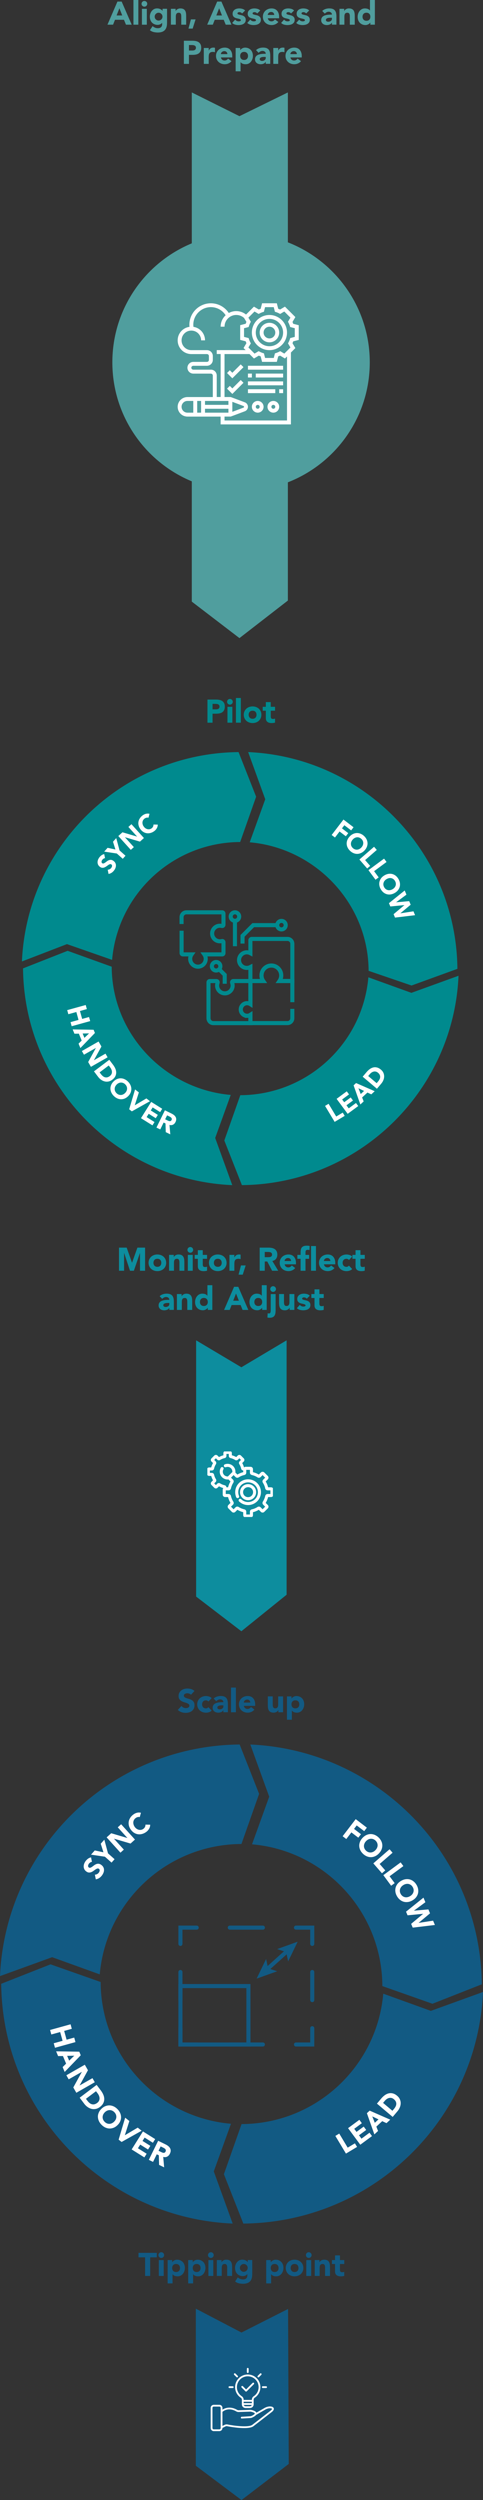 <?xml version="1.0" encoding="UTF-8"?>
<svg id="Calque_2" data-name="Calque 2" xmlns="http://www.w3.org/2000/svg" xmlns:xlink="http://www.w3.org/1999/xlink" viewBox="0 0 237.47 1228.5">
  <rect x="0" y="0" width="237.47" height="1228.5" fill="#333333" stroke="none"/>
  <defs>
    <style>
      .cls-1, .cls-2, .cls-3, .cls-4, .cls-5, .cls-6, .cls-7 {
        fill: none;
      }

      .cls-2 {
        stroke-dasharray: 0 0 13.81 13.81;
      }

      .cls-2, .cls-3, .cls-4, .cls-5 {
        stroke: #125a83;
      }

      .cls-2, .cls-3, .cls-4, .cls-5, .cls-6 {
        stroke-miterlimit: 10;
        stroke-width: 2px;
      }

      .cls-2, .cls-3, .cls-4, .cls-7 {
        stroke-linecap: round;
      }

      .cls-8 {
        clip-path: url(#clippath);
      }

      .cls-9 {
        fill: #008a8e;
      }

      .cls-10 {
        fill: #fff;
      }

      .cls-11 {
        fill: #125a83;
      }

      .cls-12 {
        fill: #0d8d9e;
      }

      .cls-13 {
        fill: #509e9e;
      }

      .cls-4 {
        stroke-dasharray: 0 0 16.27 16.27;
      }

      .cls-6 {
        stroke: #008a8e;
      }

      .cls-7 {
        stroke: #fff;
        stroke-linejoin: round;
        stroke-width: 1.5px;
      }
    </style>
    <clipPath id="clippath">
      <rect class="cls-1" x="101.95" y="713.22" width="32.22" height="32.22"/>
    </clipPath>
  </defs>
  <g id="Calque_3" data-name="Calque 3">
    <path class="cls-9" d="M181.11,480.24h0c-2.81,32.38-29.91,57.79-62.97,57.93l-7.85,22.26,8.64,21.93c57.38-.56,104.02-45.99,106.51-102.88l-23.18,8.4-21.15-7.64Z"/>
    <path class="cls-9" d="M113.43,538.04h0c-32.37-2.81-58.38-29.94-58.51-63.01l-21.67-7.81-21.93,8.64c.56,57.38,45.99,104.02,102.88,106.51l-8.4-23.18,7.64-21.15Z"/>
    <path class="cls-9" d="M55.11,471.69h0c2.81-32.38,29.91-57.79,62.97-57.93l7.85-22.26-8.64-21.93c-57.38,.56-104.02,45.99-106.51,102.88l22.14-8.52,22.19,7.75Z"/>
    <path class="cls-9" d="M122.78,413.9h0c32.37,2.81,58.31,30.09,58.45,63.16l21.1,7.22,22.56-8.2c-.56-57.38-45.99-104.02-102.88-106.51l8.4,23.18-7.64,21.15Z"/>
    <path class="cls-13" d="M181.8,178.05c0,26.83-16.7,49.76-40.27,58.96v58.1l-23.8,18.45-23.43-17.93v-59.1c-22.93-9.51-39.06-32.11-39.06-58.48s16.13-48.98,39.06-58.48V45.42l23.43,11.67,23.8-11.67V119.08c23.57,9.21,40.27,32.14,40.27,58.97Z"/>
    <polygon class="cls-12" points="140.91 658.63 140.91 783.64 118.67 801.58 96.43 784.55 96.43 658.63 118.67 671.87 140.91 658.63"/>
    <polygon class="cls-11" points="96.28 1211.65 96.28 1134.46 118.73 1146.19 141.63 1134.6 141.96 1210.76 118.73 1228.5 96.28 1211.65"/>
    <g>
      <g>
        <path class="cls-6" d="M89.28,457.34v11.03c0,.34,.28,.61,.61,.61h4.32c-.49,.69-.76,1.56-.69,2.48,.13,1.89,1.66,3.42,3.54,3.55,2.23,.15,4.09-1.62,4.09-3.82,0-.82-.26-1.58-.7-2.21h8.82c.34,0,.61-.28,.61-.61v-5.36c0-.41-.38-.7-.78-.59-.32,.09-.65,.13-.99,.13-2.2,0-3.96-1.86-3.81-4.09,.13-1.91,1.68-3.45,3.58-3.56,.42-.02,.83,.02,1.21,.12,.39,.11,.78-.18,.78-.59v-5.51c0-.34-.28-.61-.61-.61h-17.62c-1.32,0-2.38,1.07-2.38,2.39v3.36"/>
        <g>
          <path class="cls-6" d="M121.47,499.16c-1.82,0-3.28-1.58-3.07-3.45,.16-1.44,1.32-2.59,2.75-2.74,.73-.07,1.41,.1,1.97,.46v-11.35h-8.42c-.44,0-.73,.44-.57,.85,.19,.5,.28,1.06,.24,1.64-.13,1.89-1.66,3.42-3.54,3.55-2.23,.15-4.09-1.62-4.09-3.82,0-.48,.09-.94,.25-1.37,.15-.41-.14-.84-.57-.84h-3.3c-.34,0-.61,.28-.61,.61v17.67c0,1.32,1.07,2.39,2.38,2.39h18.23v-4.07c-.48,.3-1.04,.48-1.65,.48Z"/>
          <path class="cls-6" d="M143.73,492.47v-10.4h-6.31c.54-.78,.85-1.73,.85-2.75,0-2.69-2.21-4.89-4.89-4.86-2.66,.02-4.81,2.19-4.81,4.86,0,1.02,.31,1.97,.85,2.75h-6.31v11.35c-.56-.35-1.24-.53-1.97-.46-1.43,.15-2.59,1.3-2.75,2.74-.2,1.87,1.25,3.45,3.07,3.45,.61,0,1.17-.17,1.65-.48v4.07h18.23c1.32,0,2.38-1.07,2.38-2.39v-4.61"/>
          <path class="cls-6" d="M123.11,462v6.4c-.59-.31-1.27-.47-2-.43-1.9,.11-3.45,1.65-3.58,3.56-.15,2.24,1.61,4.09,3.81,4.09,.64,0,1.24-.16,1.77-.43v6.87h6.31c-.54-.78-.85-1.73-.85-2.75,0-2.69,2.21-4.89,4.89-4.86,2.66,.02,4.81,2.19,4.81,4.86,0,1.02-.31,1.97-.85,2.75h6.31v-18.29c0-1.32-1.07-2.39-2.38-2.39h-17.62c-.34,0-.61,.28-.61,.61Z"/>
        </g>
      </g>
      <g>
        <g>
          <polyline class="cls-6" points="119.24 463.66 119.24 459.87 124.5 454.61 136.22 454.61"/>
          <circle class="cls-6" cx="138.38" cy="454.61" r="2.09"/>
        </g>
        <g>
          <line class="cls-6" x1="115.51" y1="464.97" x2="115.51" y2="452.48"/>
          <circle class="cls-6" cx="115.51" cy="450.39" r="2.09"/>
        </g>
      </g>
      <polyline class="cls-6" points="110.48 483.42 110.48 479.03 107.74 476.29"/>
      <circle class="cls-6" cx="106.26" cy="474.82" r="2.09"/>
    </g>
    <g>
      <path class="cls-10" d="M146.87,167.05v-7.25s-2.69-.68-2.69-.68c-.11-.31-.24-.61-.38-.92l1.42-2.39-5.13-5.13-2.39,1.42c-.3-.14-.61-.27-.92-.38l-.68-2.69h-7.25s-.68,2.69-.68,2.69c-.31,.11-.61,.24-.92,.38l-2.39-1.42-3.89,3.89c-1.36-1.1-3.04-1.7-4.82-1.7-1.33,0-2.58,.34-3.67,.93-1.94-2.96-5.22-4.77-8.81-4.77-5.82,0-10.56,4.74-10.56,10.56,0,.34,.02,.69,.06,1.03-.18,.02-.36,.04-.53,.08-2.54,.53-4.61,2.59-5.14,5.14-.42,2.03,.07,4.09,1.35,5.67,1.28,1.58,3.19,2.48,5.22,2.48h7.68c.53,0,.96,.43,.96,.96v1.92c0,.53-.43,.96-.96,.96h-6.72c-1.59,0-2.88,1.29-2.88,2.88s1.29,2.88,2.88,2.88h8.64c.53,0,.96,.43,.96,.96v10.56s-12.48,0-12.48,0c-2.65,0-4.8,2.15-4.8,4.8s2.15,4.8,4.8,4.8h16.32v3.84s34.56,0,34.56,0v-35.32s2.19-2.19,2.19-2.19l-1.42-2.39c.14-.3,.27-.61,.38-.92l2.69-.68Zm-43.2,14.61h-8.64c-.53,0-.96-.43-.96-.96s.43-.96,.96-.96h6.72c1.59,0,2.88-1.29,2.88-2.88v-1.92c0-1.59-1.29-2.88-2.88-2.88h-7.68c-1.45,0-2.81-.65-3.73-1.78s-1.27-2.61-.96-4.07c.38-1.8,1.84-3.27,3.65-3.65,1.46-.31,2.94,.05,4.07,.96,1.13,.92,1.78,2.28,1.78,3.73h1.92c0-2.03-.9-3.93-2.48-5.22-.93-.76-2.04-1.24-3.21-1.42-.04-.35-.07-.7-.07-1.05,0-4.76,3.88-8.64,8.64-8.64,2.97,0,5.68,1.52,7.26,3.99-1.51,1.4-2.46,3.4-2.46,5.62h1.92c0-3.18,2.58-5.76,5.76-5.76,1.44,0,2.79,.53,3.85,1.48l1.15,1.93c-.14,.31-.27,.61-.38,.92l-2.69,.68v7.25s2.69,.68,2.69,.68c.11,.31,.24,.61,.38,.92l-1.42,2.39,1.02,1.02h-14.2s0,1.92,0,1.92h1.92v21.12h-1.92v-10.56c0-1.59-1.29-2.88-2.88-2.88h0Zm-4.8,21.12h-1.92v-5.76h1.92v5.76Zm1.92-1.92h11.52v1.92h-11.52v-1.92Zm13.44-3.41l5.48,2.06c.17,.06,.28,.22,.28,.4s-.11,.34-.28,.4l-5.48,2.06v-4.91Zm-1.92,1.49h-11.52v-1.92h11.52v1.92Zm-23.04,.96c0-1.59,1.29-2.88,2.88-2.88h2.88v5.76h-2.88c-1.59,0-2.88-1.29-2.88-2.88Zm51.84,6.72h-30.72v-1.92h3.05s6.94-2.6,6.94-2.6c.91-.34,1.52-1.22,1.52-2.2s-.61-1.86-1.52-2.2l-6.94-2.6h-3.05v-21.12s12.28,0,12.28,0l2.19,2.19,2.39-1.42c.3,.14,.61,.27,.92,.38l.68,2.69h7.25s.68-2.69,.68-2.69c.31-.11,.61-.24,.92-.38l2.39,1.42,1.02-1.02v31.48Zm1.58-40.49l-.16,.51c-.17,.54-.4,1.08-.68,1.62l-.25,.47,1.2,2.01-3.02,3.02-2.01-1.2-.47,.24c-.54,.28-1.08,.5-1.62,.68l-.51,.16-.57,2.26h-4.27s-.57-2.26-.57-2.26l-.51-.16c-.54-.17-1.08-.4-1.62-.68l-.47-.24-2.01,1.2-3.02-3.02,1.2-2.01-.25-.47c-.28-.54-.5-1.08-.68-1.62l-.16-.51-2.26-.58v-4.27s2.26-.58,2.26-.58l.16-.51c.17-.54,.4-1.08,.68-1.62l.24-.47-1.2-2.01,3.02-3.02,2.01,1.2,.47-.24c.54-.28,1.08-.5,1.62-.68l.51-.16,.57-2.26h4.27s.57,2.26,.57,2.26l.51,.16c.54,.17,1.08,.4,1.62,.68l.47,.24,2.01-1.2,3.02,3.02-1.2,2.01,.24,.47c.28,.54,.5,1.08,.68,1.62l.16,.51,2.26,.58v4.27s-2.26,.58-2.26,.58Z"/>
      <path class="cls-10" d="M132.47,154.78c-4.76,0-8.64,3.88-8.64,8.64s3.88,8.64,8.64,8.64,8.64-3.88,8.64-8.64-3.88-8.64-8.64-8.64Zm0,15.36c-3.7,0-6.72-3.01-6.72-6.72s3.02-6.72,6.72-6.72,6.72,3.01,6.72,6.72-3.02,6.72-6.72,6.72Z"/>
      <path class="cls-10" d="M132.47,158.62c-2.65,0-4.8,2.15-4.8,4.8s2.15,4.8,4.8,4.8,4.8-2.15,4.8-4.8-2.15-4.8-4.8-4.8Zm0,7.68c-1.59,0-2.88-1.29-2.88-2.88s1.29-2.88,2.88-2.88,2.88,1.29,2.88,2.88-1.29,2.88-2.88,2.88Z"/>
      <path class="cls-10" d="M114.23,190.86l-1.24-1.24-1.36,1.36,2.6,2.6,5.48-5.48-1.36-1.36-4.12,4.12Z"/>
      <path class="cls-10" d="M114.23,183.18l-1.24-1.24-1.36,1.36,2.6,2.6,5.48-5.48-1.36-1.36-4.12,4.12Z"/>
      <path class="cls-10" d="M121.91,179.74h17.28v1.92h-17.28v-1.92Z"/>
      <path class="cls-10" d="M125.75,183.58h13.44v1.92h-13.44v-1.92Z"/>
      <path class="cls-10" d="M121.91,183.58h1.92v1.92h-1.92v-1.92Z"/>
      <path class="cls-10" d="M121.91,187.42h17.28v1.92h-17.28v-1.92Z"/>
      <path class="cls-10" d="M137.27,191.26h1.92v1.92h-1.92v-1.92Z"/>
      <path class="cls-10" d="M121.91,191.26h13.44v1.92h-13.44v-1.92Z"/>
      <path class="cls-10" d="M126.71,197.02c-1.59,0-2.88,1.29-2.88,2.88s1.29,2.88,2.88,2.88,2.88-1.29,2.88-2.88-1.29-2.88-2.88-2.88Zm0,3.84c-.53,0-.96-.43-.96-.96s.43-.96,.96-.96,.96,.43,.96,.96-.43,.96-.96,.96Z"/>
      <path class="cls-10" d="M134.39,197.02c-1.59,0-2.88,1.29-2.88,2.88s1.29,2.88,2.88,2.88,2.88-1.29,2.88-2.88-1.29-2.88-2.88-2.88Zm0,3.84c-.53,0-.96-.43-.96-.96s.43-.96,.96-.96,.96,.43,.96,.96-.43,.96-.96,.96Z"/>
    </g>
    <g>
      <path class="cls-10" d="M51.65,421.7c-.26,0-.52,.1-.77,.26-.25,.17-.44,.35-.59,.55-.09,.12-.16,.25-.23,.39-.06,.15-.11,.3-.13,.45s-.01,.3,.03,.44c.05,.14,.14,.26,.28,.37,.22,.16,.45,.21,.69,.13,.24-.08,.5-.21,.77-.41,.27-.19,.56-.4,.85-.63,.3-.23,.62-.41,.96-.55,.34-.14,.7-.2,1.08-.17,.38,.02,.78,.19,1.21,.51,.41,.3,.71,.64,.9,1.02s.29,.77,.3,1.18c0,.41-.07,.82-.22,1.24s-.38,.81-.66,1.19c-.35,.48-.76,.87-1.2,1.17s-.97,.51-1.55,.62l-.41-2.09c.35,0,.67-.08,.98-.25,.31-.16,.56-.38,.76-.65,.1-.13,.18-.28,.25-.43s.11-.31,.13-.47c.02-.15,0-.3-.05-.44-.05-.14-.14-.26-.27-.35-.22-.16-.46-.21-.71-.13-.25,.08-.52,.21-.8,.4-.28,.19-.58,.4-.89,.63-.31,.23-.64,.42-.98,.56-.34,.14-.7,.21-1.08,.19-.38-.01-.77-.17-1.18-.48-.4-.29-.68-.63-.87-1-.18-.38-.28-.77-.29-1.18,0-.41,.06-.82,.21-1.23,.15-.41,.36-.8,.63-1.16,.31-.42,.66-.77,1.07-1.08,.41-.3,.86-.5,1.37-.61l.39,2.01Z"/>
      <path class="cls-10" d="M57.44,419.41l-6.21-.93,1.67-1.87,3.85,.83-1.19-3.82,1.59-1.79,1.63,6.07,2.92,2.6-1.34,1.51-2.92-2.6Z"/>
      <path class="cls-10" d="M58.17,410.82l2.04-1.84,7.16,2.11,.02-.02-4.27-4.72,1.5-1.35,6.14,6.8-1.96,1.77-7.34-2.16-.02,.02,4.37,4.84-1.5,1.35-6.14-6.8Z"/>
      <path class="cls-10" d="M72.95,401.82c-.3-.08-.61-.09-.92-.02s-.62,.21-.93,.43-.55,.49-.73,.79c-.18,.31-.28,.64-.32,.99-.04,.35,0,.71,.1,1.09s.28,.73,.53,1.07c.25,.35,.54,.63,.85,.84s.65,.36,.99,.44c.34,.08,.68,.08,1.03,.02,.34-.06,.66-.2,.95-.41,.34-.24,.58-.53,.74-.85,.16-.33,.23-.68,.22-1.05l2.1,.04c0,.67-.16,1.28-.49,1.84-.33,.56-.75,1.02-1.26,1.39-.58,.42-1.18,.71-1.8,.88-.62,.17-1.23,.21-1.83,.13-.6-.08-1.18-.29-1.72-.63-.55-.34-1.03-.81-1.46-1.4-.43-.6-.72-1.21-.86-1.83-.15-.63-.17-1.24-.05-1.84,.11-.6,.35-1.16,.71-1.7,.36-.53,.83-1.01,1.41-1.43,.21-.15,.44-.29,.7-.41s.52-.23,.8-.3c.28-.07,.57-.11,.88-.12,.3,0,.61,.04,.92,.12l-.52,1.94Z"/>
    </g>
    <g>
      <path class="cls-10" d="M168.87,402.72l4.95,3.79-1.18,1.54-3.33-2.54-1.18,1.54,3.08,2.35-1.18,1.54-3.08-2.35-2.26,2.96-1.63-1.24,5.8-7.58Z"/>
      <path class="cls-10" d="M171.92,411.03c.52-.56,1.09-.97,1.7-1.25s1.22-.43,1.85-.44c.62-.01,1.24,.11,1.84,.36,.61,.25,1.17,.62,1.7,1.12,.53,.5,.93,1.04,1.22,1.63,.29,.59,.44,1.2,.47,1.82,.03,.62-.08,1.25-.33,1.87-.24,.62-.63,1.21-1.15,1.77-.52,.56-1.09,.97-1.7,1.25s-1.22,.43-1.85,.44c-.62,.01-1.24-.11-1.84-.36s-1.17-.62-1.7-1.12c-.53-.5-.93-1.04-1.22-1.63-.29-.59-.44-1.2-.47-1.82-.03-.62,.08-1.25,.33-1.87s.63-1.21,1.15-1.77Zm1.55,1.46c-.31,.33-.54,.67-.7,1.04-.16,.36-.24,.73-.24,1.11,0,.37,.07,.74,.22,1.09,.15,.35,.39,.68,.71,.98,.32,.3,.66,.52,1.02,.65,.36,.13,.73,.19,1.1,.16s.74-.13,1.09-.31c.35-.18,.69-.43,.99-.76,.3-.32,.53-.66,.69-1.03,.16-.37,.24-.74,.25-1.11,0-.37-.07-.74-.22-1.09s-.39-.68-.71-.98c-.32-.3-.66-.52-1.02-.65s-.73-.19-1.1-.16c-.37,.03-.74,.13-1.1,.31-.36,.18-.69,.43-.99,.75Z"/>
      <path class="cls-10" d="M183.91,416.1l1.34,1.55-5.74,4.99,2.49,2.86-1.47,1.27-3.83-4.41,7.21-6.26Z"/>
      <path class="cls-10" d="M188.83,421.92l1.22,1.65-6.12,4.52,2.25,3.05-1.56,1.15-3.47-4.7,7.68-5.67Z"/>
      <path class="cls-10" d="M189.01,430.14c.66-.39,1.32-.63,1.98-.74,.66-.1,1.29-.07,1.9,.09,.6,.16,1.16,.45,1.67,.85,.51,.41,.95,.92,1.32,1.55s.61,1.26,.72,1.91c.11,.65,.09,1.27-.06,1.88s-.43,1.17-.83,1.71-.94,.99-1.6,1.38c-.66,.39-1.32,.63-1.98,.74-.66,.1-1.29,.07-1.9-.09-.6-.16-1.16-.45-1.67-.85-.51-.41-.95-.92-1.32-1.55s-.61-1.26-.72-1.91-.09-1.27,.06-1.88c.15-.61,.43-1.17,.83-1.71s.94-.99,1.6-1.38Zm1.08,1.83c-.39,.23-.71,.5-.96,.8-.25,.31-.43,.64-.54,1-.11,.36-.14,.73-.09,1.11,.05,.38,.18,.76,.41,1.14,.22,.38,.49,.68,.8,.91,.31,.23,.65,.38,1.02,.46,.37,.08,.74,.08,1.13,0,.39-.07,.78-.22,1.17-.45,.38-.22,.7-.49,.95-.8,.26-.31,.44-.64,.54-1,.11-.36,.14-.73,.09-1.11s-.18-.76-.41-1.14c-.22-.38-.49-.68-.8-.91s-.65-.38-1.02-.46c-.37-.08-.74-.08-1.14,0-.39,.08-.78,.23-1.16,.45Z"/>
      <path class="cls-10" d="M198.97,437.57l.86,2.06-5.07,3.73v.02s6.41-.57,6.41-.57l.74,1.76-5.05,4.21v.02s6.41-.99,6.41-.99l.8,1.91-9.86,1.18-.7-1.68,5.3-4.44v-.02s-6.9,.67-6.9,.67l-.68-1.62,7.74-6.23Z"/>
    </g>
    <g>
      <path class="cls-10" d="M159.82,543.43l1.73-1.04,3.75,6.26,3.21-1.92,.96,1.6-4.94,2.96-4.71-7.86Z"/>
      <path class="cls-10" d="M165.48,539.97l5.01-3.7,1.11,1.5-3.38,2.5,1.01,1.37,3.2-2.36,1.11,1.5-3.2,2.36,1.11,1.5,3.57-2.64,1.11,1.5-5.2,3.83-5.44-7.37Z"/>
      <path class="cls-10" d="M173.85,533.33l1.22-1.13,9.15,4.01-1.67,1.55-1.9-.89-2.61,2.42,.76,1.94-1.63,1.51-3.32-9.41Zm2.38,1.43l1.12,2.84,1.64-1.52-2.76-1.32Z"/>
      <path class="cls-10" d="M178.31,529.09l1.95-2.31c.47-.56,.99-1.04,1.54-1.44,.55-.4,1.13-.67,1.72-.81,.6-.14,1.21-.13,1.85,.03s1.27,.51,1.91,1.05c.57,.48,.98,1.01,1.23,1.59,.25,.58,.37,1.17,.36,1.78-.01,.61-.14,1.22-.39,1.82-.25,.6-.59,1.16-1.03,1.68l-2.13,2.52-7-5.91Zm6.88,3.17l.68-.8c.3-.36,.54-.72,.73-1.09s.29-.73,.31-1.1c.02-.37-.05-.73-.22-1.09s-.44-.71-.84-1.04c-.34-.29-.7-.48-1.06-.56-.36-.09-.72-.09-1.07-.01-.35,.08-.69,.23-1.02,.45-.33,.22-.63,.5-.9,.82l-.77,.91,4.15,3.51Z"/>
    </g>
    <g>
      <path class="cls-10" d="M42.14,493.85l.56,2.01-3.39,.94,1.08,3.89,3.39-.94,.56,2.01-9.1,2.52-.56-2.01,3.93-1.09-1.08-3.89-3.93,1.09-.56-2.01,9.1-2.52Z"/>
      <path class="cls-10" d="M46.01,506.01l.66,1.59-7.15,7.41-.9-2.17,1.54-1.52-1.4-3.39-2.15,.04-.88-2.12,10.29,.16Zm-2.23,1.79l-3.15,.06,.88,2.13,2.27-2.19Z"/>
      <path class="cls-10" d="M48.47,511.8l1.4,2.45-3.71,6.74v.02s5.71-3.26,5.71-3.26l1.03,1.81-8.2,4.68-1.35-2.36,3.79-6.91v-.02s-5.85,3.33-5.85,3.33l-1.03-1.81,8.2-4.68Z"/>
      <path class="cls-10" d="M53.73,520.77l1.88,2.49c.46,.6,.82,1.23,1.1,1.87,.28,.64,.41,1.28,.42,1.92,0,.63-.15,1.25-.45,1.85-.3,.6-.8,1.16-1.49,1.68-.61,.46-1.23,.75-1.87,.87-.64,.12-1.26,.1-1.87-.05-.61-.15-1.19-.42-1.74-.81-.55-.39-1.04-.86-1.46-1.42l-2.05-2.71,7.54-5.69Zm-4.75,6.19l.65,.86c.29,.38,.6,.71,.93,.98,.33,.27,.67,.46,1.04,.56s.74,.11,1.14,.03,.81-.29,1.24-.61c.37-.28,.64-.59,.81-.93,.17-.34,.25-.7,.25-1.07,0-.37-.07-.74-.22-1.13-.15-.38-.36-.75-.62-1.1l-.74-.98-4.47,3.38Z"/>
      <path class="cls-10" d="M55.87,531.38c.54-.53,1.12-.92,1.73-1.17s1.24-.36,1.86-.34c.63,.02,1.24,.17,1.84,.46,.6,.28,1.16,.69,1.68,1.21,.52,.53,.91,1.09,1.18,1.7,.27,.61,.41,1.22,.42,1.85,0,.63-.12,1.24-.38,1.86s-.66,1.18-1.2,1.71c-.54,.53-1.12,.92-1.73,1.17-.62,.25-1.24,.36-1.86,.34-.63-.02-1.24-.17-1.84-.46-.6-.28-1.16-.69-1.68-1.21-.52-.53-.91-1.09-1.18-1.7-.27-.61-.41-1.22-.42-1.85s.12-1.24,.38-1.85c.26-.61,.66-1.18,1.2-1.71Zm1.51,1.54c-.32,.31-.56,.65-.73,1-.17,.36-.26,.72-.27,1.1-.01,.37,.05,.74,.2,1.11s.37,.7,.68,1.02c.31,.32,.65,.55,1.01,.7s.73,.22,1.1,.22c.37,0,.74-.09,1.1-.25,.36-.16,.7-.4,1.02-.71,.31-.31,.55-.64,.72-1s.26-.73,.27-1.1c.01-.37-.05-.74-.2-1.11-.14-.36-.37-.7-.68-1.02-.31-.32-.65-.55-1.01-.7-.36-.15-.73-.22-1.1-.22-.37,0-.74,.09-1.11,.25-.36,.16-.7,.4-1.01,.7Z"/>
      <path class="cls-10" d="M66.41,535.34l1.86,1.47-2.01,6.3,.02,.02,5.7-3.38,1.75,1.38-8.91,4.99-1.31-1.03,2.9-9.75Z"/>
      <path class="cls-10" d="M74.31,541.44l5.44,3.41-1.02,1.63-3.67-2.3-.93,1.49,3.47,2.18-1.02,1.63-3.47-2.17-1.02,1.63,3.88,2.43-1.02,1.63-5.64-3.53,5.02-8Z"/>
      <path class="cls-10" d="M81.07,545.59l3.28,1.61c.43,.21,.82,.45,1.17,.73,.35,.27,.62,.58,.81,.92,.2,.34,.3,.72,.31,1.13,0,.42-.11,.87-.35,1.37-.29,.6-.7,1.03-1.21,1.3-.52,.27-1.1,.31-1.76,.13l.41,4.64-2.24-1.1-.12-4.26-.92-.45-1.66,3.39-1.87-.91,4.15-8.48Zm.15,4.43l1.1,.54c.17,.08,.35,.16,.54,.24,.19,.08,.38,.13,.56,.14,.18,.01,.35-.02,.51-.1,.16-.08,.3-.23,.41-.47,.11-.22,.15-.41,.12-.58-.03-.17-.09-.32-.19-.46-.1-.13-.24-.26-.4-.37-.16-.11-.33-.21-.5-.29l-1.22-.6-.94,1.93Z"/>
    </g>
    <path class="cls-11" d="M188.43,979.67h0c-3.11,35.82-33.08,63.93-69.67,64.09l-8.68,24.63,9.56,24.26c63.48-.62,115.07-50.87,117.83-113.81l-25.64,9.29-23.4-8.45Z"/>
    <path class="cls-11" d="M113.56,1043.61h0c-35.81-3.11-63.93-33.09-64.08-69.67l-24.63-8.68-24.26,9.56c.62,63.48,50.87,115.07,113.81,117.83l-9.29-25.64,8.45-23.4Z"/>
    <path class="cls-11" d="M49.04,970.21h0c3.11-35.82,33.08-63.93,69.67-64.09l8.68-24.63-9.56-24.26c-63.48,.62-115.07,50.87-117.83,113.81l25.64-9.29,23.4,8.45Z"/>
    <path class="cls-11" d="M123.91,906.28h0c35.81,3.11,63.93,33.09,64.08,69.67l24.63,8.68,24.26-9.56c-.62-63.48-50.87-115.07-113.81-117.83l9.29,25.64-8.45,23.4Z"/>
    <g>
      <path class="cls-10" d="M45.22,914.91c-.29,0-.57,.11-.85,.29-.27,.18-.49,.39-.66,.61-.1,.13-.18,.28-.25,.44-.07,.16-.12,.33-.15,.5s-.01,.33,.04,.49c.05,.16,.15,.29,.31,.4,.25,.18,.5,.23,.77,.14,.27-.09,.55-.24,.85-.45,.3-.21,.61-.44,.94-.7,.33-.25,.68-.46,1.06-.61,.38-.16,.77-.22,1.19-.19,.42,.03,.87,.22,1.34,.57,.45,.34,.78,.71,1,1.13s.32,.85,.33,1.31c0,.45-.07,.91-.25,1.37s-.42,.9-.73,1.32c-.39,.53-.84,.96-1.33,1.29s-1.07,.56-1.72,.69l-.46-2.32c.38,0,.74-.09,1.09-.27,.34-.18,.62-.42,.84-.72,.11-.15,.2-.31,.28-.48s.12-.35,.14-.52c.02-.17,0-.33-.05-.48-.05-.15-.15-.28-.3-.39-.25-.18-.51-.23-.79-.15-.28,.08-.58,.23-.89,.44-.31,.21-.64,.44-.98,.7-.34,.26-.71,.46-1.08,.62-.38,.16-.78,.23-1.19,.21-.42-.02-.85-.19-1.3-.53-.44-.32-.76-.69-.96-1.11-.2-.42-.31-.85-.32-1.3,0-.45,.07-.91,.24-1.37,.17-.46,.4-.89,.69-1.29,.34-.46,.74-.86,1.18-1.19,.45-.33,.95-.56,1.52-.68l.43,2.23Z"/>
      <path class="cls-10" d="M51.62,912.38l-6.87-1.02,1.85-2.07,4.26,.92-1.32-4.22,1.76-1.98,1.8,6.71,3.23,2.88-1.49,1.67-3.23-2.88Z"/>
      <path class="cls-10" d="M52.43,902.87l2.25-2.03,7.92,2.34,.02-.02-4.72-5.23,1.66-1.5,6.79,7.52-2.17,1.96-8.12-2.39-.02,.02,4.84,5.35-1.66,1.5-6.79-7.52Z"/>
      <path class="cls-10" d="M68.77,892.92c-.33-.09-.67-.1-1.02-.03s-.69,.23-1.03,.47-.61,.54-.81,.88c-.2,.34-.32,.71-.36,1.1-.04,.39,0,.79,.11,1.2s.31,.81,.58,1.19c.28,.39,.59,.7,.94,.93s.72,.4,1.1,.48c.38,.09,.76,.09,1.13,.02,.38-.07,.73-.22,1.05-.46,.37-.27,.65-.58,.82-.94,.18-.36,.26-.75,.24-1.16l2.32,.04c0,.74-.18,1.42-.55,2.03-.37,.62-.83,1.13-1.4,1.54-.64,.46-1.31,.79-2,.98-.69,.19-1.36,.24-2.03,.15-.67-.09-1.3-.32-1.91-.7-.61-.38-1.14-.89-1.62-1.55-.47-.66-.79-1.33-.96-2.03-.16-.69-.18-1.37-.06-2.03,.12-.66,.39-1.29,.78-1.88,.4-.59,.92-1.12,1.56-1.58,.23-.17,.49-.32,.77-.46s.58-.25,.89-.33c.31-.08,.63-.13,.97-.13,.34,0,.67,.04,1.01,.13l-.58,2.14Z"/>
    </g>
    <g>
      <path class="cls-10" d="M174.89,893.91l5.48,4.19-1.31,1.71-3.68-2.81-1.31,1.71,3.4,2.6-1.31,1.71-3.4-2.6-2.5,3.27-1.8-1.38,6.42-8.39Z"/>
      <path class="cls-10" d="M178.26,903.11c.58-.61,1.21-1.08,1.88-1.39s1.35-.47,2.04-.48c.69-.01,1.37,.12,2.04,.4,.67,.28,1.3,.69,1.88,1.24,.58,.55,1.03,1.15,1.35,1.81,.32,.65,.49,1.32,.52,2.01,.03,.69-.09,1.38-.36,2.07-.27,.69-.7,1.34-1.28,1.96-.58,.62-1.21,1.08-1.88,1.39s-1.35,.47-2.04,.48c-.69,.01-1.37-.12-2.04-.4s-1.3-.69-1.88-1.24c-.58-.55-1.03-1.15-1.35-1.81-.32-.65-.49-1.32-.52-2.01-.03-.69,.09-1.38,.36-2.07s.7-1.34,1.28-1.96Zm1.71,1.61c-.34,.36-.6,.74-.77,1.15-.17,.4-.26,.81-.27,1.23,0,.41,.08,.82,.25,1.21,.17,.39,.43,.75,.78,1.09,.35,.33,.73,.57,1.13,.72,.4,.15,.81,.2,1.22,.18s.81-.14,1.21-.34c.39-.2,.76-.48,1.1-.84,.33-.35,.59-.74,.77-1.14,.18-.41,.27-.82,.27-1.23,0-.41-.08-.82-.25-1.21s-.43-.75-.78-1.09c-.35-.33-.73-.57-1.13-.72s-.81-.2-1.22-.18c-.41,.03-.82,.14-1.21,.34-.4,.2-.76,.48-1.1,.83Z"/>
      <path class="cls-10" d="M191.53,908.71l1.48,1.71-6.35,5.52,2.75,3.17-1.62,1.41-4.24-4.88,7.98-6.93Z"/>
      <path class="cls-10" d="M196.97,915.16l1.35,1.82-6.77,5,2.49,3.38-1.73,1.28-3.84-5.2,8.5-6.27Z"/>
      <path class="cls-10" d="M197.17,924.25c.73-.43,1.46-.7,2.19-.81,.73-.11,1.43-.08,2.1,.1,.67,.18,1.28,.49,1.85,.95,.57,.45,1.06,1.02,1.47,1.71s.68,1.39,.8,2.11c.12,.71,.1,1.41-.06,2.08s-.47,1.3-.92,1.89-1.04,1.1-1.77,1.53c-.73,.43-1.46,.7-2.19,.81-.73,.11-1.43,.08-2.1-.1-.67-.18-1.28-.49-1.85-.95-.57-.45-1.06-1.02-1.47-1.71s-.68-1.39-.8-2.11-.1-1.41,.06-2.08c.16-.67,.47-1.3,.92-1.89s1.04-1.1,1.77-1.53Zm1.2,2.02c-.43,.25-.78,.55-1.06,.89-.28,.34-.48,.71-.6,1.1-.12,.4-.15,.81-.1,1.23,.05,.42,.2,.84,.45,1.26,.25,.42,.54,.75,.89,1,.34,.25,.72,.42,1.12,.51,.4,.09,.82,.09,1.25,0,.43-.08,.86-.25,1.29-.5,.42-.25,.77-.54,1.05-.88,.28-.34,.48-.71,.6-1.11,.12-.4,.15-.81,.1-1.23s-.2-.84-.45-1.26c-.25-.42-.54-.75-.89-1s-.72-.42-1.12-.51c-.4-.09-.82-.09-1.26,0-.44,.08-.86,.25-1.28,.5Z"/>
      <path class="cls-10" d="M208.19,932.46l.95,2.28-5.61,4.13v.03s7.09-.64,7.09-.64l.81,1.94-5.59,4.66v.03s7.09-1.09,7.09-1.09l.89,2.12-10.9,1.31-.78-1.86,5.87-4.91v-.03s-7.63,.74-7.63,.74l-.75-1.79,8.57-6.89Z"/>
    </g>
    <g>
      <path class="cls-10" d="M164.88,1049.57l1.91-1.15,4.15,6.92,3.55-2.13,1.06,1.77-5.46,3.28-5.21-8.69Z"/>
      <path class="cls-10" d="M171.14,1045.75l5.54-4.09,1.22,1.66-3.74,2.76,1.12,1.52,3.54-2.61,1.22,1.66-3.54,2.61,1.22,1.66,3.95-2.92,1.22,1.66-5.75,4.24-6.02-8.16Z"/>
      <path class="cls-10" d="M180.4,1038.4l1.35-1.25,10.12,4.44-1.85,1.71-2.1-.98-2.89,2.68,.84,2.15-1.81,1.67-3.67-10.41Zm2.63,1.58l1.24,3.15,1.82-1.68-3.05-1.46Z"/>
      <path class="cls-10" d="M185.33,1033.7l2.16-2.56c.52-.62,1.09-1.15,1.7-1.59,.61-.44,1.25-.74,1.91-.89,.66-.15,1.34-.14,2.04,.03s1.41,.56,2.11,1.16c.63,.53,1.08,1.12,1.36,1.76,.28,.64,.41,1.3,.39,1.97-.01,.67-.16,1.35-.44,2.01-.28,.67-.66,1.29-1.14,1.86l-2.36,2.79-7.74-6.54Zm7.61,3.51l.75-.89c.33-.39,.6-.79,.81-1.2s.32-.81,.34-1.22c.02-.4-.06-.81-.24-1.2s-.49-.78-.93-1.15c-.38-.32-.77-.53-1.17-.62-.4-.09-.79-.1-1.18-.01-.39,.09-.76,.25-1.13,.5-.37,.25-.7,.55-1,.91l-.85,1.01,4.59,3.88Z"/>
    </g>
    <g>
      <path class="cls-10" d="M34.69,994.72l.61,2.22-3.75,1.04,1.19,4.31,3.75-1.04,.61,2.22-10.07,2.79-.61-2.22,4.35-1.2-1.19-4.31-4.35,1.2-.61-2.22,10.07-2.79Z"/>
      <path class="cls-10" d="M38.97,1008.18l.73,1.76-7.91,8.2-.99-2.4,1.7-1.68-1.55-3.75-2.38,.04-.97-2.34,11.38,.17Zm-2.47,1.98l-3.48,.07,.98,2.36,2.51-2.43Z"/>
      <path class="cls-10" d="M41.69,1014.58l1.55,2.72-4.1,7.46v.03s6.32-3.6,6.32-3.6l1.14,2-9.07,5.18-1.49-2.61,4.2-7.65v-.03s-6.47,3.69-6.47,3.69l-1.14-2,9.07-5.18Z"/>
      <path class="cls-10" d="M47.51,1024.5l2.08,2.76c.5,.67,.91,1.36,1.21,2.07,.3,.71,.46,1.42,.46,2.12,0,.7-.16,1.38-.5,2.05-.34,.67-.88,1.29-1.65,1.86-.68,.51-1.37,.83-2.07,.96-.71,.13-1.4,.12-2.07-.05-.68-.17-1.32-.47-1.92-.9-.61-.43-1.15-.95-1.61-1.57l-2.27-3,8.34-6.3Zm-5.25,6.85l.72,.95c.32,.42,.66,.79,1.02,1.08,.36,.3,.74,.51,1.15,.62s.82,.13,1.26,.03,.9-.32,1.37-.67c.41-.31,.71-.65,.89-1.03,.19-.38,.28-.78,.28-1.18,0-.41-.08-.82-.25-1.25-.17-.42-.39-.83-.68-1.21l-.82-1.08-4.95,3.73Z"/>
      <path class="cls-10" d="M49.88,1036.24c.6-.59,1.23-1.02,1.92-1.29s1.37-.4,2.06-.38c.69,.02,1.37,.19,2.03,.5,.67,.31,1.28,.76,1.86,1.34,.57,.58,1.01,1.21,1.31,1.88,.3,.67,.45,1.35,.47,2.04,.01,.69-.13,1.38-.42,2.05s-.73,1.31-1.33,1.89c-.6,.59-1.24,1.02-1.92,1.29-.68,.27-1.37,.4-2.06,.38-.69-.02-1.37-.19-2.04-.5-.66-.31-1.28-.76-1.85-1.34-.57-.58-1.01-1.21-1.31-1.88-.3-.67-.45-1.35-.47-2.04s.13-1.38,.42-2.05c.29-.68,.73-1.31,1.33-1.89Zm1.67,1.71c-.35,.35-.62,.71-.8,1.11-.18,.4-.28,.8-.3,1.21-.01,.41,.06,.82,.22,1.22s.41,.78,.76,1.13c.34,.35,.72,.61,1.11,.78s.8,.25,1.22,.24c.41,0,.82-.1,1.22-.28,.4-.18,.77-.44,1.12-.78,.34-.34,.61-.71,.8-1.1s.29-.8,.3-1.22c.01-.41-.06-.82-.22-1.22-.16-.4-.41-.78-.76-1.13-.35-.35-.72-.61-1.12-.78-.4-.17-.8-.25-1.22-.24-.41,0-.82,.1-1.22,.28-.4,.18-.77,.44-1.12,.78Z"/>
      <path class="cls-10" d="M61.54,1040.62l2.06,1.63-2.22,6.97,.02,.02,6.31-3.74,1.93,1.53-9.86,5.52-1.45-1.14,3.21-10.78Z"/>
      <path class="cls-10" d="M70.28,1047.37l6.01,3.77-1.13,1.8-4.06-2.55-1.03,1.65,3.84,2.41-1.13,1.8-3.84-2.41-1.13,1.8,4.29,2.69-1.13,1.8-6.24-3.91,5.55-8.85Z"/>
      <path class="cls-10" d="M77.76,1051.96l3.63,1.78c.48,.23,.91,.5,1.29,.8,.38,.3,.68,.64,.9,1.01,.22,.37,.33,.79,.34,1.25,.01,.46-.12,.96-.39,1.51-.32,.66-.77,1.14-1.34,1.44-.57,.29-1.22,.34-1.94,.14l.45,5.13-2.48-1.21-.13-4.71-1.02-.5-1.83,3.75-2.07-1.01,4.59-9.38Zm.17,4.9l1.22,.6c.19,.09,.39,.18,.6,.27,.21,.09,.42,.14,.62,.16,.2,.02,.39-.02,.57-.11,.18-.09,.33-.26,.46-.52,.12-.24,.16-.45,.13-.64-.03-.19-.1-.36-.21-.51-.11-.15-.26-.28-.44-.4-.18-.12-.37-.23-.55-.32l-1.35-.66-1.04,2.13Z"/>
    </g>
    <g id="g825">
      <g id="g827">
        <g class="cls-8">
          <g id="g829">
            <g id="g835">
              <path id="path837" class="cls-7" d="M112.69,726.17c-1.03,.27-2.18,0-2.99-.81-1.01-1.01-1.18-2.53-.51-3.71"/>
            </g>
            <g id="g839">
              <path id="path841" class="cls-7" d="M110.81,720.26c1.1-.41,2.4-.17,3.28,.71,.81,.81,1.08,1.96,.81,2.99"/>
            </g>
            <g id="g843">
              <path id="path845" class="cls-7" d="M120.44,721.84h-.79c-.17,0-.31-.12-.34-.28-.19-.87-.53-1.72-1.03-2.49-.09-.14-.07-.32,.05-.44l.98-.98c.14-.14,.14-.36,0-.49l-1.39-1.39c-.14-.14-.36-.14-.49,0l-.98,.98c-.12,.12-.3,.13-.44,.05-.78-.5-1.62-.84-2.49-1.03-.16-.03-.28-.18-.28-.34v-1.38c0-.19-.16-.35-.35-.35h-1.96c-.19,0-.35,.16-.35,.35v1.38c0,.17-.12,.31-.28,.34-.87,.19-1.72,.53-2.49,1.03-.14,.09-.32,.07-.44-.05l-.98-.98c-.14-.14-.36-.14-.49,0l-1.39,1.39c-.14,.14-.14,.36,0,.49l.98,.98c.12,.12,.13,.3,.05,.44-.5,.78-.84,1.62-1.03,2.49-.03,.16-.18,.28-.34,.28h-1.38c-.19,0-.35,.16-.35,.35v1.96c0,.19,.16,.35,.35,.35h1.38c.17,0,.31,.12,.34,.28,.19,.87,.53,1.72,1.03,2.49,.09,.14,.07,.32-.05,.44l-.98,.98c-.14,.14-.14,.36,0,.49l1.39,1.39c.14,.14,.36,.14,.49,0l.98-.98c.12-.12,.3-.13,.44-.05,.78,.5,1.62,.84,2.49,1.03,.16,.03,.28,.18,.28,.34v.69"/>
            </g>
            <g id="g847">
              <path id="path849" class="cls-7" d="M124.24,735.51c-1.25,1.25-3.28,1.25-4.54,0-1.25-1.25-1.25-3.28,0-4.54,1.25-1.25,3.28-1.25,4.54,0,1.25,1.25,1.25,3.28,0,4.54Z"/>
            </g>
            <g id="g851">
              <path id="path853" class="cls-7" d="M116.83,735.43c-.86-2.03-.47-4.48,1.19-6.13,2.18-2.18,5.72-2.18,7.9,0,2.18,2.18,2.18,5.72,0,7.9-2.16,2.16-5.66,2.18-7.85,.05"/>
            </g>
            <g id="g855">
              <path id="path857" class="cls-7" d="M129.41,742.4l1.72-1.72c.17-.17,.17-.44,0-.61l-1.21-1.21c-.14-.14-.17-.37-.06-.54,.62-.96,1.04-2.01,1.28-3.09,.04-.2,.22-.34,.42-.34h1.71c.24,0,.43-.19,.43-.43v-2.43c0-.24-.19-.43-.43-.43h-1.71c-.2,0-.38-.14-.42-.34-.23-1.08-.66-2.13-1.28-3.09-.11-.17-.09-.4,.06-.54l1.21-1.21c.17-.17,.17-.44,0-.61l-1.72-1.72c-.17-.17-.44-.17-.61,0l-1.21,1.21c-.14,.14-.37,.17-.54,.06-.96-.62-2.01-1.04-3.09-1.28-.2-.04-.34-.22-.34-.42v-1.71c0-.24-.19-.43-.43-.43h-2.43c-.24,0-.43,.19-.43,.43v1.71c0,.2-.14,.38-.34,.42-1.08,.23-2.13,.66-3.09,1.28-.17,.11-.4,.09-.54-.06l-1.21-1.21c-.17-.17-.44-.17-.61,0l-1.72,1.72c-.17,.17-.17,.44,0,.61l1.21,1.21c.14,.14,.17,.37,.06,.54-.62,.96-1.04,2.01-1.28,3.09-.04,.2-.22,.34-.42,.34h-1.71c-.24,0-.43,.19-.43,.43v2.43c0,.24,.19,.43,.43,.43h1.71c.2,0,.38,.14,.42,.34,.23,1.08,.66,2.13,1.28,3.09,.11,.17,.09,.4-.06,.54l-1.21,1.21c-.17,.17-.17,.44,0,.61l1.72,1.72c.17,.17,.44,.17,.61,0l1.21-1.21c.14-.14,.37-.17,.54-.06,.96,.62,2.01,1.04,3.09,1.28,.2,.04,.34,.22,.34,.42v1.71c0,.24,.19,.43,.43,.43h2.43c.24,0,.43-.19,.43-.43v-1.71c0-.2,.14-.38,.34-.42,1.08-.23,2.13-.66,3.09-1.28,.17-.11,.4-.09,.54,.06l1.21,1.21c.17,.17,.44,.17,.61,0Z"/>
            </g>
          </g>
        </g>
      </g>
    </g>
    <path class="cls-10" d="M134.48,1183.17c-.59-.9-2.64-.89-4.31,.03l-4.1,2.37c-.41-.94-2.21-1.3-2.79-1.4-.03,0-.06,0-.08,0l-5.91,.2c-.24,0-.44-.04-.65-.16-3.43-1.98-6.05-.9-7.27-.12v-.88c0-.83-.68-1.51-1.51-1.51h-2.77c-.83,0-1.51,.68-1.51,1.51v9.92c0,.83,.68,1.51,1.51,1.51h2.77c.83,0,1.51-.68,1.51-1.51v-.06l1.52-.75c.26-.13,.51-.16,.79-.1,.1,.02,10.26,2.07,12.93,0l8.94-6.92c1.33-1.03,1.15-1.77,.92-2.12h0Zm-25.99,9.96c0,.35-.28,.63-.63,.63h-2.77c-.35,0-.63-.28-.63-.63v-9.92c0-.35,.28-.63,.63-.63h2.77c.35,0,.63,.28,.63,.63v9.92Zm24.53-8.53l-8.94,6.92c-1.92,1.49-9.62,.4-12.21-.16-.48-.1-.93-.05-1.37,.17l-1.13,.55v-6.91c.58-.51,3.1-2.36,6.83-.2,.35,.2,.71,.29,1.12,.28l5.86-.2c1.06,.18,2.05,.61,2.09,.91,0,.02,.04,.45-1.69,1.25-.15,.07-.28,.1-.44,.11l-4.31,.25c-.24,.01-.43,.22-.41,.46,.01,.24,.22,.43,.46,.41l4.31-.25c.27-.02,.51-.07,.75-.19,.69-.32,1.52-.75,1.94-1.31l4.71-2.72c1.4-.77,2.92-.66,3.15-.32,.06,.1-.07,.44-.72,.94h0Zm-14.64-6.38c.35,.23,.53,.57,.53,.99v2.27c0,1,.81,1.82,1.82,1.82h2.16c1,0,1.82-.81,1.82-1.82v-2.27c0-.42,.18-.76,.53-.99,1.75-1.16,2.79-3.1,2.79-5.19,0-3.43-2.79-6.22-6.22-6.22s-6.22,2.79-6.22,6.22c0,2.09,1.04,4.03,2.79,5.19h0Zm1.41,1.97h4.04v.69h-4.04v-.69Zm3.1,2.22h-2.16c-.42,0-.77-.28-.89-.66h3.94c-.12,.38-.47,.66-.89,.66Zm-1.08-14.72c2.94,0,5.34,2.39,5.34,5.34,0,1.8-.9,3.46-2.4,4.45-.59,.39-.92,1.02-.92,1.72v.1h-4.04v-.1c0-.7-.34-1.33-.92-1.72-1.5-.99-2.4-2.66-2.4-4.45,0-2.94,2.39-5.34,5.34-5.34Zm-.44-2.06v-1.62c0-.24,.2-.44,.44-.44s.44,.2,.44,.44v1.62c0,.24-.2,.44-.44,.44s-.44-.2-.44-.44Zm-6.24,1.33c-.17-.17-.17-.45,0-.62,.17-.17,.45-.17,.62,0l1.14,1.14c.17,.17,.17,.45,0,.62-.09,.09-.2,.13-.31,.13s-.23-.04-.31-.13l-1.14-1.14h0Zm-2.77,6.06c0-.24,.2-.44,.44-.44h1.62c.24,0,.44,.2,.44,.44s-.2,.44-.44,.44h-1.62c-.24,0-.44-.2-.44-.44Zm16.4,0c0-.24,.2-.44,.44-.44h1.62c.24,0,.44,.2,.44,.44s-.2,.44-.44,.44h-1.62c-.24,0-.44-.2-.44-.44Zm-2.04-4.92c-.17-.17-.17-.45,0-.62l1.14-1.14c.17-.17,.45-.17,.62,0,.17,.17,.17,.45,0,.62l-1.14,1.14c-.09,.09-.2,.13-.31,.13s-.23-.04-.31-.13h0Zm-7.94,5.08c-.17-.17-.17-.45,0-.62,.17-.17,.45-.17,.62,0l1.59,1.59,3.21-3.21c.17-.17,.45-.17,.62,0,.17,.17,.17,.45,0,.62l-3.52,3.52c-.09,.09-.2,.13-.31,.13s-.23-.04-.31-.13l-1.9-1.9h0Z"/>
    <g>
      <polyline class="cls-3" points="153.52 996.65 153.52 1004.65 145.52 1004.65"/>
      <line class="cls-4" x1="129.25" y1="1004.65" x2="104.84" y2="1004.65"/>
      <polyline class="cls-3" points="96.71 1004.65 88.71 1004.65 88.71 996.65"/>
      <line class="cls-2" x1="88.71" y1="982.84" x2="88.71" y2="962.12"/>
      <polyline class="cls-3" points="88.71 955.22 88.71 947.22 96.71 947.22"/>
      <line class="cls-4" x1="112.98" y1="947.22" x2="137.39" y2="947.22"/>
      <polyline class="cls-3" points="145.52 947.22 153.52 947.22 153.52 955.22"/>
      <line class="cls-2" x1="153.52" y1="969.03" x2="153.52" y2="989.75"/>
    </g>
    <rect class="cls-5" x="88.71" y="975.94" width="33.43" height="28.72"/>
    <g>
      <line class="cls-5" x1="131.41" y1="967.57" x2="141.1" y2="958.86"/>
      <polygon class="cls-11" points="126.16 972.29 136.28 968.66 131.8 967.22 130.84 962.62 126.16 972.29"/>
      <polygon class="cls-11" points="146.35 954.14 141.67 963.81 140.71 959.21 136.24 957.77 146.35 954.14"/>
    </g>
    <g>
      <path class="cls-13" d="M57.74,.77h2.07l4.94,11.36h-2.82l-.98-2.41h-4.41l-.95,2.41h-2.76L57.74,.77Zm.96,3.3l-1.38,3.53h2.78l-1.4-3.53Z"/>
      <path class="cls-13" d="M65.61,0h2.41V12.13h-2.41V0Z"/>
      <path class="cls-13" d="M69.59,1.88c0-.38,.14-.71,.41-.99s.6-.41,.99-.41,.71,.14,.99,.41c.27,.27,.41,.6,.41,.99s-.14,.71-.41,.99c-.27,.27-.6,.41-.99,.41s-.71-.14-.99-.41-.41-.6-.41-.99Zm.19,2.46h2.41v7.8h-2.41V4.33Z"/>
      <path class="cls-13" d="M82.11,11.47c0,1.48-.37,2.6-1.11,3.36-.74,.76-1.88,1.15-3.39,1.15-.7,0-1.38-.08-2.05-.23-.67-.16-1.29-.46-1.86-.91l1.33-1.99c.37,.31,.77,.56,1.18,.74,.41,.18,.86,.27,1.36,.27,.74,0,1.28-.18,1.63-.54s.52-.82,.52-1.37v-.75h-.03c-.28,.38-.62,.64-1.03,.79-.41,.16-.8,.23-1.16,.23-.58,0-1.1-.1-1.57-.3-.47-.2-.87-.48-1.21-.83-.34-.36-.6-.78-.78-1.28-.18-.49-.27-1.03-.27-1.62,0-.51,.08-1.02,.25-1.51,.17-.49,.4-.93,.71-1.3,.3-.37,.68-.68,1.11-.91,.44-.23,.94-.34,1.49-.34,.34,0,.66,.04,.94,.11,.28,.07,.54,.17,.76,.29,.22,.12,.42,.25,.58,.39s.29,.29,.38,.42h.03v-1.03h2.21v7.14Zm-6.06-3.29c0,.26,.05,.5,.14,.73,.1,.23,.23,.43,.41,.61,.18,.18,.38,.32,.61,.43,.23,.11,.48,.16,.76,.16s.52-.05,.75-.16c.24-.11,.44-.25,.62-.43,.18-.18,.31-.38,.41-.61,.1-.23,.14-.47,.14-.73s-.05-.5-.14-.73c-.1-.23-.23-.43-.41-.61-.18-.18-.38-.32-.62-.43-.24-.11-.49-.16-.75-.16s-.53,.05-.76,.16c-.23,.11-.43,.25-.61,.43-.18,.18-.31,.38-.41,.61-.1,.23-.14,.47-.14,.73Z"/>
      <path class="cls-13" d="M84.03,4.33h2.31v1.06h.03c.08-.15,.18-.3,.32-.45,.14-.15,.3-.28,.5-.4,.19-.12,.41-.21,.66-.29,.25-.08,.51-.11,.8-.11,.61,0,1.1,.09,1.48,.28,.37,.19,.67,.45,.87,.78,.21,.33,.35,.72,.42,1.17,.08,.45,.11,.94,.11,1.46v4.3h-2.41v-3.82c0-.22,0-.46-.02-.7-.02-.24-.06-.46-.14-.67-.08-.2-.2-.37-.37-.5-.17-.13-.4-.19-.71-.19s-.56,.06-.75,.17c-.19,.11-.34,.26-.44,.45-.1,.19-.17,.4-.2,.63s-.05,.48-.05,.74v3.88h-2.41V4.33Z"/>
      <path class="cls-13" d="M93.85,9.53h2.31l-1.44,4.52h-2.05l1.19-4.52Z"/>
      <path class="cls-13" d="M106.78,.77h2.07l4.94,11.36h-2.82l-.98-2.41h-4.41l-.95,2.41h-2.76L106.78,.77Zm.96,3.3l-1.38,3.53h2.78l-1.4-3.53Z"/>
      <path class="cls-13" d="M119.04,6.63c-.35-.44-.82-.66-1.4-.66-.2,0-.4,.05-.59,.14-.19,.1-.29,.26-.29,.5,0,.19,.1,.33,.3,.42,.2,.09,.45,.17,.75,.24,.3,.07,.63,.14,.98,.22s.67,.21,.98,.38c.3,.17,.56,.4,.75,.7s.3,.69,.3,1.18-.11,.92-.33,1.24c-.22,.33-.5,.59-.84,.79-.34,.2-.73,.34-1.16,.42s-.85,.12-1.27,.12c-.54,0-1.1-.08-1.65-.23-.56-.16-1.03-.43-1.41-.83l1.46-1.62c.22,.28,.47,.49,.75,.63,.27,.14,.59,.22,.96,.22,.28,0,.53-.04,.75-.12s.34-.23,.34-.44-.1-.36-.3-.46c-.2-.1-.45-.19-.75-.26-.3-.07-.63-.14-.98-.22-.35-.08-.67-.2-.98-.36-.31-.16-.56-.39-.75-.68-.2-.29-.3-.69-.3-1.18,0-.46,.09-.86,.28-1.19,.19-.33,.43-.6,.74-.82s.65-.37,1.05-.47c.4-.1,.8-.15,1.2-.15,.51,0,1.03,.07,1.56,.22,.52,.15,.97,.42,1.33,.8l-1.48,1.46Z"/>
      <path class="cls-13" d="M126.47,6.63c-.35-.44-.82-.66-1.4-.66-.2,0-.4,.05-.59,.14-.19,.1-.29,.26-.29,.5,0,.19,.1,.33,.3,.42,.2,.09,.45,.17,.75,.24,.3,.07,.63,.14,.98,.22s.67,.21,.98,.38c.3,.17,.56,.4,.75,.7s.3,.69,.3,1.18-.11,.92-.33,1.24c-.22,.33-.5,.59-.84,.79-.34,.2-.73,.34-1.16,.42s-.85,.12-1.27,.12c-.54,0-1.1-.08-1.65-.23-.56-.16-1.03-.43-1.41-.83l1.46-1.62c.22,.28,.47,.49,.75,.63,.27,.14,.59,.22,.96,.22,.28,0,.53-.04,.75-.12s.34-.23,.34-.44-.1-.36-.3-.46c-.2-.1-.45-.19-.75-.26-.3-.07-.63-.14-.98-.22-.35-.08-.67-.2-.98-.36-.31-.16-.56-.39-.75-.68-.2-.29-.3-.69-.3-1.18,0-.46,.09-.86,.28-1.19,.19-.33,.43-.6,.74-.82s.65-.37,1.05-.47c.4-.1,.8-.15,1.2-.15,.51,0,1.03,.07,1.56,.22,.52,.15,.97,.42,1.33,.8l-1.48,1.46Z"/>
      <path class="cls-13" d="M136.86,10.78c-.38,.49-.87,.87-1.46,1.14-.59,.27-1.2,.4-1.83,.4s-1.16-.1-1.69-.29c-.53-.19-.99-.47-1.38-.83-.39-.36-.7-.79-.92-1.29s-.34-1.06-.34-1.68,.11-1.18,.34-1.68,.53-.93,.92-1.29c.39-.36,.85-.63,1.38-.83s1.09-.29,1.69-.29c.56,0,1.06,.1,1.52,.29,.45,.19,.84,.47,1.15,.83,.32,.36,.56,.79,.73,1.29s.26,1.06,.26,1.68v.75h-5.58c.1,.46,.3,.83,.62,1.1,.32,.27,.72,.41,1.19,.41,.4,0,.73-.09,1-.26s.51-.4,.71-.68l1.68,1.24Zm-2.04-3.43c.01-.41-.12-.75-.4-1.04-.28-.29-.64-.43-1.08-.43-.27,0-.5,.04-.71,.13-.2,.09-.38,.2-.52,.33s-.26,.29-.34,.46c-.08,.18-.13,.36-.14,.55h3.18Z"/>
      <path class="cls-13" d="M143.1,6.63c-.35-.44-.82-.66-1.4-.66-.2,0-.4,.05-.59,.14-.19,.1-.29,.26-.29,.5,0,.19,.1,.33,.3,.42,.2,.09,.45,.17,.75,.24,.3,.07,.63,.14,.98,.22s.67,.21,.98,.38c.3,.17,.56,.4,.75,.7s.3,.69,.3,1.18-.11,.92-.33,1.24c-.22,.33-.5,.59-.84,.79-.34,.2-.73,.34-1.16,.42s-.85,.12-1.27,.12c-.54,0-1.1-.08-1.65-.23-.56-.16-1.03-.43-1.41-.83l1.46-1.62c.22,.28,.47,.49,.75,.63,.27,.14,.59,.22,.96,.22,.28,0,.53-.04,.75-.12s.34-.23,.34-.44-.1-.36-.3-.46c-.2-.1-.45-.19-.75-.26-.3-.07-.63-.14-.98-.22-.35-.08-.67-.2-.98-.36-.31-.16-.56-.39-.75-.68-.2-.29-.3-.69-.3-1.18,0-.46,.09-.86,.28-1.19,.19-.33,.43-.6,.74-.82s.65-.37,1.05-.47c.4-.1,.8-.15,1.2-.15,.51,0,1.03,.07,1.56,.22,.52,.15,.97,.42,1.33,.8l-1.48,1.46Z"/>
      <path class="cls-13" d="M150.53,6.63c-.35-.44-.82-.66-1.4-.66-.2,0-.4,.05-.59,.14-.19,.1-.29,.26-.29,.5,0,.19,.1,.33,.3,.42,.2,.09,.45,.17,.75,.24,.3,.07,.63,.14,.98,.22s.67,.21,.98,.38c.3,.17,.56,.4,.75,.7s.3,.69,.3,1.18-.11,.92-.33,1.24c-.22,.33-.5,.59-.84,.79-.34,.2-.73,.34-1.16,.42s-.85,.12-1.27,.12c-.54,0-1.1-.08-1.65-.23-.56-.16-1.03-.43-1.41-.83l1.46-1.62c.22,.28,.47,.49,.75,.63,.27,.14,.59,.22,.96,.22,.28,0,.53-.04,.75-.12s.34-.23,.34-.44-.1-.36-.3-.46c-.2-.1-.45-.19-.75-.26-.3-.07-.63-.14-.98-.22-.35-.08-.67-.2-.98-.36-.31-.16-.56-.39-.75-.68-.2-.29-.3-.69-.3-1.18,0-.46,.09-.86,.28-1.19,.19-.33,.43-.6,.74-.82s.65-.37,1.05-.47c.4-.1,.8-.15,1.2-.15,.51,0,1.03,.07,1.56,.22,.52,.15,.97,.42,1.33,.8l-1.48,1.46Z"/>
      <path class="cls-13" d="M163.19,11.15h-.03c-.27,.42-.62,.72-1.07,.9-.44,.18-.91,.27-1.4,.27-.36,0-.71-.05-1.05-.15s-.63-.25-.89-.46-.46-.46-.61-.75c-.15-.3-.22-.65-.22-1.04,0-.45,.08-.83,.25-1.14,.17-.31,.39-.57,.67-.77s.61-.36,.97-.47,.74-.2,1.13-.25c.39-.05,.78-.09,1.17-.1,.39-.01,.75-.02,1.08-.02,0-.43-.15-.77-.46-1.02-.3-.25-.67-.38-1.08-.38-.4,0-.76,.08-1.08,.25s-.62,.39-.87,.68l-1.28-1.32c.45-.42,.97-.73,1.57-.94,.6-.21,1.22-.31,1.86-.31,.71,0,1.29,.09,1.74,.26,.45,.18,.82,.44,1.09,.78,.27,.34,.46,.76,.57,1.26,.11,.5,.16,1.07,.16,1.72v3.96h-2.21v-.98Zm-.59-2.44c-.18,0-.41,0-.68,.02-.27,.02-.53,.06-.79,.14-.25,.08-.46,.19-.64,.34-.18,.15-.26,.36-.26,.63,0,.29,.12,.5,.37,.64s.5,.21,.77,.21c.23,0,.46-.03,.68-.1,.22-.06,.41-.16,.58-.27,.17-.12,.31-.27,.41-.45,.1-.18,.15-.4,.15-.64v-.51h-.59Z"/>
      <path class="cls-13" d="M166.91,4.33h2.31v1.06h.03c.08-.15,.18-.3,.32-.45,.14-.15,.3-.28,.5-.4,.19-.12,.41-.21,.66-.29,.25-.08,.51-.11,.8-.11,.61,0,1.1,.09,1.48,.28,.37,.19,.67,.45,.87,.78,.21,.33,.35,.72,.42,1.17,.08,.45,.11,.94,.11,1.46v4.3h-2.41v-3.82c0-.22,0-.46-.02-.7-.02-.24-.06-.46-.14-.67-.08-.2-.2-.37-.37-.5-.17-.13-.4-.19-.71-.19s-.56,.06-.75,.17c-.19,.11-.34,.26-.44,.45-.1,.19-.17,.4-.2,.63s-.05,.48-.05,.74v3.88h-2.41V4.33Z"/>
      <path class="cls-13" d="M184.3,12.13h-2.21v-1.03h-.03c-.1,.14-.22,.28-.38,.42s-.34,.28-.54,.39c-.21,.12-.44,.21-.69,.29s-.51,.11-.78,.11c-.58,0-1.1-.1-1.57-.3-.47-.2-.87-.48-1.21-.83s-.6-.78-.78-1.28-.27-1.03-.27-1.62c0-.55,.08-1.07,.25-1.56,.17-.5,.4-.94,.71-1.32,.3-.38,.68-.69,1.11-.92,.44-.23,.94-.34,1.49-.34,.5,0,.97,.08,1.4,.23,.43,.16,.79,.42,1.07,.79h.03V0h2.41V12.13Zm-2.21-3.9c0-.59-.17-1.06-.5-1.43-.34-.36-.81-.55-1.42-.55s-1.08,.18-1.42,.55c-.34,.36-.51,.84-.51,1.43s.17,1.06,.51,1.43,.81,.55,1.42,.55,1.08-.18,1.42-.55,.5-.84,.5-1.43Z"/>
      <path class="cls-13" d="M90.4,20.02h4.22c.59,0,1.14,.05,1.67,.16,.52,.11,.98,.29,1.37,.55,.39,.26,.7,.62,.93,1.06,.23,.44,.34,1,.34,1.68s-.11,1.22-.32,1.67-.51,.81-.88,1.08c-.38,.27-.82,.46-1.33,.57s-1.07,.17-1.67,.17h-1.83v4.43h-2.5v-11.36Zm2.5,4.81h1.67c.22,0,.44-.02,.65-.06,.21-.04,.4-.11,.56-.22,.17-.1,.3-.24,.4-.42,.1-.18,.15-.4,.15-.67,0-.29-.07-.52-.2-.7s-.3-.31-.51-.41c-.21-.1-.44-.16-.7-.18-.26-.03-.5-.04-.74-.04h-1.28v2.7Z"/>
      <path class="cls-13" d="M100.2,23.58h2.41v1.25h.03c.26-.48,.56-.84,.91-1.08,.35-.24,.8-.36,1.33-.36,.14,0,.28,0,.42,.02s.27,.03,.38,.06v2.2c-.17-.05-.34-.09-.5-.12-.17-.03-.34-.04-.52-.04-.46,0-.82,.06-1.09,.19-.27,.13-.47,.31-.62,.54-.14,.23-.24,.5-.28,.83-.04,.32-.06,.67-.06,1.06v3.26h-2.41v-7.8Z"/>
      <path class="cls-13" d="M113.82,30.03c-.38,.49-.87,.87-1.46,1.14-.59,.27-1.2,.4-1.83,.4s-1.16-.1-1.69-.29c-.53-.19-.99-.47-1.38-.83-.39-.36-.7-.79-.92-1.29s-.34-1.06-.34-1.68,.11-1.18,.34-1.68,.53-.93,.92-1.29c.39-.36,.85-.63,1.38-.83s1.09-.29,1.69-.29c.56,0,1.06,.1,1.52,.29,.45,.19,.84,.47,1.15,.83,.32,.36,.56,.79,.73,1.29s.26,1.06,.26,1.68v.75h-5.58c.1,.46,.3,.83,.62,1.1,.32,.27,.72,.41,1.19,.41,.4,0,.73-.09,1-.26s.51-.4,.71-.68l1.68,1.24Zm-2.04-3.43c.01-.41-.12-.75-.4-1.04-.28-.29-.64-.43-1.08-.43-.27,0-.5,.04-.71,.13-.2,.09-.38,.2-.52,.33s-.26,.29-.34,.46c-.08,.18-.13,.36-.14,.55h3.18Z"/>
      <path class="cls-13" d="M115.88,23.58h2.21v1.03h.03c.1-.14,.22-.28,.38-.42,.15-.14,.34-.28,.54-.39,.21-.12,.44-.21,.68-.29,.25-.08,.51-.11,.79-.11,.58,0,1.1,.1,1.57,.3,.47,.2,.87,.48,1.21,.83s.6,.78,.78,1.28c.18,.49,.27,1.03,.27,1.62,0,.55-.08,1.07-.25,1.56s-.4,.94-.71,1.32c-.31,.39-.68,.69-1.12,.92s-.94,.34-1.49,.34c-.5,0-.97-.08-1.4-.23-.43-.16-.79-.42-1.07-.79h-.03v4.49h-2.41v-11.46Zm2.21,3.9c0,.59,.17,1.06,.5,1.43s.81,.55,1.42,.55,1.08-.18,1.42-.55,.51-.84,.51-1.43-.17-1.06-.51-1.43c-.34-.36-.81-.55-1.42-.55s-1.08,.18-1.42,.55c-.34,.36-.5,.84-.5,1.43Z"/>
      <path class="cls-13" d="M130.65,30.4h-.03c-.27,.42-.62,.72-1.07,.9-.44,.18-.91,.27-1.4,.27-.36,0-.71-.05-1.05-.15s-.63-.25-.89-.46-.46-.46-.61-.75c-.15-.3-.22-.65-.22-1.04,0-.45,.08-.83,.25-1.14,.17-.31,.39-.57,.67-.77s.61-.36,.97-.47,.74-.2,1.13-.25c.39-.05,.78-.09,1.17-.1,.39-.01,.75-.02,1.08-.02,0-.43-.15-.77-.46-1.02-.3-.25-.67-.38-1.08-.38-.4,0-.76,.08-1.08,.25s-.62,.39-.87,.68l-1.28-1.32c.45-.42,.97-.73,1.57-.94,.6-.21,1.22-.31,1.86-.31,.71,0,1.29,.09,1.74,.26,.45,.18,.82,.44,1.09,.78,.27,.34,.46,.76,.57,1.26,.11,.5,.16,1.07,.16,1.72v3.96h-2.21v-.98Zm-.59-2.44c-.18,0-.41,0-.68,.02-.27,.02-.53,.06-.79,.14-.25,.08-.46,.19-.64,.34-.18,.15-.26,.36-.26,.63,0,.29,.12,.5,.37,.64s.5,.21,.77,.21c.23,0,.46-.03,.68-.1,.22-.06,.41-.16,.58-.27,.17-.12,.31-.27,.41-.45,.1-.18,.15-.4,.15-.64v-.51h-.59Z"/>
      <path class="cls-13" d="M134.37,23.58h2.41v1.25h.03c.26-.48,.56-.84,.91-1.08,.35-.24,.8-.36,1.33-.36,.14,0,.28,0,.42,.02s.27,.03,.38,.06v2.2c-.17-.05-.34-.09-.5-.12-.17-.03-.34-.04-.52-.04-.46,0-.82,.06-1.09,.19-.27,.13-.47,.31-.62,.54-.14,.23-.24,.5-.28,.83-.04,.32-.06,.67-.06,1.06v3.26h-2.41v-7.8Z"/>
      <path class="cls-13" d="M147.99,30.03c-.38,.49-.87,.87-1.46,1.14-.59,.27-1.2,.4-1.83,.4s-1.16-.1-1.69-.29c-.53-.19-.99-.47-1.38-.83-.39-.36-.7-.79-.92-1.29s-.34-1.06-.34-1.68,.11-1.18,.34-1.68,.53-.93,.92-1.29c.39-.36,.85-.63,1.38-.83s1.09-.29,1.69-.29c.56,0,1.06,.1,1.52,.29,.45,.19,.84,.47,1.15,.83,.32,.36,.56,.79,.73,1.29s.26,1.06,.26,1.68v.75h-5.58c.1,.46,.3,.83,.62,1.1,.32,.27,.72,.41,1.19,.41,.4,0,.73-.09,1-.26s.51-.4,.71-.68l1.68,1.24Zm-2.04-3.43c.01-.41-.12-.75-.4-1.04-.28-.29-.64-.43-1.08-.43-.27,0-.5,.04-.71,.13-.2,.09-.38,.2-.52,.33s-.26,.29-.34,.46c-.08,.18-.13,.36-.14,.55h3.18Z"/>
    </g>
    <g>
      <path class="cls-9" d="M102,343.76h4.22c.59,0,1.14,.05,1.67,.16,.52,.11,.98,.29,1.37,.55,.39,.26,.7,.62,.93,1.06,.23,.44,.34,1,.34,1.68s-.11,1.22-.32,1.67c-.21,.45-.51,.81-.88,1.08s-.82,.46-1.33,.57-1.07,.17-1.67,.17h-1.83v4.43h-2.5v-11.36Zm2.5,4.81h1.67c.22,0,.44-.02,.65-.06,.21-.04,.39-.11,.56-.22s.3-.24,.4-.42c.1-.18,.15-.4,.15-.67,0-.29-.07-.52-.2-.7-.13-.18-.3-.31-.51-.41-.21-.1-.44-.16-.7-.18-.26-.03-.5-.04-.74-.04h-1.28v2.7Z"/>
      <path class="cls-9" d="M111.64,344.86c0-.38,.14-.71,.41-.99,.27-.27,.6-.41,.99-.41s.71,.14,.99,.41c.27,.27,.41,.6,.41,.99s-.14,.71-.41,.99c-.27,.27-.6,.41-.99,.41s-.71-.14-.99-.41c-.27-.27-.41-.6-.41-.99Zm.19,2.46h2.41v7.8h-2.41v-7.8Z"/>
      <path class="cls-9" d="M116,342.99h2.41v12.13h-2.41v-12.13Z"/>
      <path class="cls-9" d="M119.85,351.22c0-.62,.11-1.18,.34-1.68s.53-.93,.92-1.29c.39-.36,.85-.63,1.38-.83,.53-.19,1.09-.29,1.69-.29s1.16,.1,1.69,.29,.99,.47,1.38,.83c.39,.36,.7,.79,.92,1.29s.34,1.06,.34,1.68-.11,1.18-.34,1.68-.53,.93-.92,1.29c-.39,.36-.85,.63-1.38,.83-.53,.19-1.09,.29-1.69,.29s-1.16-.1-1.69-.29c-.53-.19-.99-.47-1.38-.83-.39-.36-.7-.79-.92-1.29s-.34-1.06-.34-1.68Zm2.41,0c0,.59,.17,1.06,.51,1.43,.34,.36,.81,.55,1.42,.55s1.08-.18,1.42-.55c.34-.36,.51-.84,.51-1.43s-.17-1.06-.51-1.43c-.34-.36-.81-.55-1.42-.55s-1.08,.18-1.42,.55c-.34,.36-.51,.84-.51,1.43Z"/>
      <path class="cls-9" d="M135.24,349.24h-2.12v2.6c0,.21,.01,.41,.03,.58s.07,.33,.14,.46c.07,.13,.19,.23,.34,.3,.16,.07,.36,.1,.62,.1,.13,0,.3-.01,.51-.04,.21-.03,.37-.09,.47-.18v2.01c-.27,.1-.55,.16-.84,.19-.29,.03-.57,.05-.85,.05-.41,0-.78-.04-1.12-.13-.34-.09-.64-.22-.9-.41s-.46-.43-.6-.73c-.14-.3-.22-.66-.22-1.09v-3.71h-1.54v-1.92h1.54v-2.31h2.41v2.31h2.12v1.92Z"/>
    </g>
    <g>
      <path class="cls-11" d="M93.9,832.81c-.2-.26-.48-.45-.83-.57-.35-.12-.68-.18-.99-.18-.18,0-.37,.02-.56,.06-.19,.04-.37,.11-.54,.2s-.31,.21-.42,.36c-.11,.15-.16,.33-.16,.55,0,.34,.13,.6,.39,.79s.58,.34,.97,.46c.39,.13,.81,.26,1.26,.39,.45,.13,.87,.31,1.26,.54s.71,.55,.97,.95c.26,.4,.38,.93,.38,1.59s-.12,1.18-.35,1.65-.55,.86-.96,1.17c-.4,.31-.87,.54-1.4,.69-.53,.15-1.09,.22-1.68,.22-.74,0-1.42-.11-2.05-.34s-1.22-.59-1.76-1.09l1.78-1.96c.26,.34,.58,.61,.97,.79,.39,.19,.79,.28,1.21,.28,.2,0,.41-.02,.62-.07,.21-.05,.4-.12,.56-.22,.17-.1,.3-.22,.4-.37,.1-.15,.15-.33,.15-.53,0-.34-.13-.61-.39-.81-.26-.2-.59-.37-.99-.51-.4-.14-.82-.28-1.28-.42s-.89-.33-1.28-.56-.72-.55-.99-.93c-.26-.38-.39-.89-.39-1.52s.12-1.14,.36-1.6c.24-.46,.56-.85,.96-1.16,.4-.31,.86-.54,1.39-.7,.52-.16,1.06-.23,1.62-.23,.64,0,1.26,.09,1.86,.27,.6,.18,1.14,.49,1.62,.92l-1.72,1.88Z"/>
      <path class="cls-11" d="M102.47,836.12c-.12-.17-.28-.31-.5-.42s-.44-.17-.69-.17c-.61,0-1.08,.18-1.42,.55-.34,.36-.5,.84-.5,1.43s.17,1.06,.5,1.43,.81,.55,1.42,.55c.27,0,.5-.06,.69-.18,.19-.12,.36-.26,.5-.42l1.59,1.67c-.37,.39-.82,.66-1.32,.81-.51,.16-.99,.23-1.45,.23-.6,0-1.16-.1-1.69-.29-.53-.19-.99-.47-1.38-.83-.39-.36-.7-.79-.92-1.29s-.34-1.06-.34-1.68,.11-1.18,.34-1.68,.53-.93,.92-1.29c.39-.36,.85-.63,1.38-.83s1.09-.29,1.69-.29c.46,0,.94,.08,1.45,.23,.51,.16,.95,.42,1.32,.81l-1.59,1.67Z"/>
      <path class="cls-11" d="M109.82,840.42h-.03c-.27,.42-.62,.72-1.07,.9-.44,.18-.91,.27-1.4,.27-.36,0-.71-.05-1.05-.15s-.63-.25-.89-.46-.46-.46-.61-.75c-.15-.3-.22-.65-.22-1.04,0-.45,.08-.83,.25-1.14,.17-.31,.39-.57,.67-.77s.61-.36,.97-.47,.74-.2,1.13-.25c.39-.05,.78-.09,1.17-.1,.39-.01,.75-.02,1.08-.02,0-.43-.15-.77-.46-1.02-.3-.25-.67-.38-1.08-.38-.4,0-.76,.08-1.08,.25s-.62,.39-.87,.68l-1.28-1.32c.45-.42,.97-.73,1.57-.94,.6-.21,1.22-.31,1.86-.31,.71,0,1.29,.09,1.74,.26,.45,.18,.82,.44,1.09,.78,.27,.34,.46,.76,.57,1.26,.11,.5,.16,1.07,.16,1.72v3.96h-2.21v-.98Zm-.59-2.44c-.18,0-.41,0-.68,.02-.27,.02-.53,.06-.79,.14-.25,.08-.46,.19-.64,.34-.18,.15-.26,.36-.26,.63,0,.29,.12,.5,.37,.64s.5,.21,.77,.21c.23,0,.46-.03,.68-.1,.22-.06,.41-.16,.58-.27,.17-.12,.31-.27,.41-.45,.1-.18,.15-.4,.15-.64v-.51h-.59Z"/>
      <path class="cls-11" d="M113.57,829.26h2.41v12.13h-2.41v-12.13Z"/>
      <path class="cls-11" d="M125.09,840.05c-.38,.49-.87,.87-1.46,1.14-.59,.27-1.2,.4-1.83,.4s-1.16-.1-1.69-.29c-.53-.19-.99-.47-1.38-.83-.39-.36-.7-.79-.92-1.29s-.34-1.06-.34-1.68,.11-1.18,.34-1.68,.53-.93,.92-1.29c.39-.36,.85-.63,1.38-.83s1.09-.29,1.69-.29c.56,0,1.06,.1,1.52,.29,.45,.19,.84,.47,1.15,.83,.32,.36,.56,.79,.73,1.29s.26,1.06,.26,1.68v.75h-5.58c.1,.46,.3,.83,.62,1.1,.32,.27,.72,.41,1.19,.41,.4,0,.73-.09,1-.26s.51-.4,.71-.68l1.68,1.24Zm-2.04-3.43c.01-.41-.12-.75-.4-1.04-.28-.29-.64-.43-1.08-.43-.27,0-.5,.04-.71,.13-.2,.09-.38,.2-.52,.33s-.26,.29-.34,.46c-.08,.18-.13,.36-.14,.55h3.18Z"/>
      <path class="cls-11" d="M139.18,841.39h-2.31v-1.06h-.03c-.09,.15-.2,.3-.33,.45-.13,.15-.3,.28-.49,.4-.19,.12-.41,.21-.66,.29s-.51,.11-.8,.11c-.61,0-1.1-.09-1.48-.28-.38-.19-.67-.45-.88-.78-.21-.33-.35-.72-.42-1.17-.07-.45-.1-.94-.1-1.46v-4.3h2.41v3.82c0,.22,0,.46,.02,.7,.02,.24,.06,.46,.14,.67,.08,.2,.2,.37,.37,.5,.17,.13,.4,.19,.71,.19s.56-.06,.75-.17c.19-.11,.34-.26,.44-.45,.1-.19,.17-.4,.2-.63s.05-.48,.05-.74v-3.88h2.41v7.8Z"/>
      <path class="cls-11" d="M141.1,833.6h2.21v1.03h.03c.1-.14,.22-.28,.38-.42,.15-.14,.34-.28,.54-.39,.21-.12,.44-.21,.68-.29,.25-.08,.51-.11,.79-.11,.58,0,1.1,.1,1.57,.3,.47,.2,.87,.48,1.21,.83s.6,.78,.78,1.28c.18,.49,.27,1.03,.27,1.62,0,.55-.08,1.07-.25,1.56s-.4,.94-.71,1.32c-.31,.39-.68,.69-1.12,.92s-.94,.34-1.49,.34c-.5,0-.97-.08-1.4-.23-.43-.16-.79-.42-1.07-.79h-.03v4.49h-2.41v-11.46Zm2.21,3.9c0,.59,.17,1.06,.5,1.43s.81,.55,1.42,.55,1.08-.18,1.42-.55,.51-.84,.51-1.43-.17-1.06-.51-1.43c-.34-.36-.81-.55-1.42-.55s-1.08,.18-1.42,.55c-.34,.36-.5,.84-.5,1.43Z"/>
    </g>
    <g>
      <path class="cls-12" d="M58.49,613.07h3.79l2.62,7.41h.03l2.63-7.41h3.77v11.36h-2.5v-8.71h-.03l-2.98,8.71h-1.91l-2.87-8.71h-.03v8.71h-2.5v-11.36Z"/>
      <path class="cls-12" d="M73.04,620.53c0-.62,.11-1.18,.34-1.68s.53-.93,.92-1.29c.39-.36,.85-.63,1.38-.83s1.09-.29,1.69-.29,1.16,.1,1.69,.29,.99,.47,1.38,.83c.39,.36,.7,.79,.92,1.29s.34,1.06,.34,1.68-.11,1.18-.34,1.68-.53,.93-.92,1.29c-.39,.36-.85,.63-1.38,.83-.53,.19-1.09,.29-1.69,.29s-1.16-.1-1.69-.29c-.53-.19-.99-.47-1.38-.83-.39-.36-.7-.79-.92-1.29s-.34-1.06-.34-1.68Zm2.41,0c0,.59,.17,1.06,.51,1.43,.34,.36,.81,.55,1.42,.55s1.08-.18,1.42-.55c.34-.36,.5-.84,.5-1.43s-.17-1.06-.5-1.43c-.34-.36-.81-.55-1.42-.55s-1.08,.18-1.42,.55c-.34,.36-.51,.84-.51,1.43Z"/>
      <path class="cls-12" d="M83.12,616.63h2.31v1.06h.03c.08-.15,.18-.3,.32-.45,.14-.15,.3-.28,.5-.4,.19-.12,.41-.21,.66-.29,.25-.08,.51-.11,.8-.11,.61,0,1.1,.09,1.48,.28,.37,.19,.66,.45,.87,.78,.21,.33,.35,.72,.43,1.17s.11,.94,.11,1.46v4.3h-2.41v-3.82c0-.22,0-.46-.02-.7-.02-.24-.06-.46-.14-.67s-.2-.37-.37-.5c-.17-.13-.4-.19-.71-.19s-.56,.06-.76,.17c-.19,.11-.34,.26-.44,.45-.1,.19-.17,.4-.2,.63-.03,.24-.05,.48-.05,.74v3.88h-2.41v-7.8Z"/>
      <path class="cls-12" d="M92.16,614.18c0-.38,.14-.71,.41-.99,.27-.27,.6-.41,.99-.41s.71,.14,.99,.41c.27,.27,.41,.6,.41,.99s-.14,.71-.41,.99c-.27,.27-.6,.41-.99,.41s-.71-.14-.99-.41c-.27-.27-.41-.6-.41-.99Zm.19,2.46h2.41v7.8h-2.41v-7.8Z"/>
      <path class="cls-12" d="M101.81,618.56h-2.12v2.6c0,.21,.01,.41,.03,.58s.07,.33,.14,.46c.07,.13,.19,.23,.34,.3,.16,.07,.36,.1,.62,.1,.13,0,.3-.01,.51-.04,.21-.03,.37-.09,.47-.18v2.01c-.27,.1-.55,.16-.84,.19-.29,.03-.57,.05-.85,.05-.41,0-.78-.04-1.12-.13-.34-.09-.64-.22-.9-.41s-.46-.43-.6-.73c-.14-.3-.22-.66-.22-1.09v-3.71h-1.54v-1.92h1.54v-2.31h2.41v2.31h2.12v1.92Z"/>
      <path class="cls-12" d="M102.74,620.53c0-.62,.11-1.18,.34-1.68s.53-.93,.92-1.29c.39-.36,.85-.63,1.38-.83s1.09-.29,1.69-.29,1.16,.1,1.69,.29,.99,.47,1.38,.83c.39,.36,.7,.79,.92,1.29s.34,1.06,.34,1.68-.11,1.18-.34,1.68-.53,.93-.92,1.29c-.39,.36-.85,.63-1.38,.83-.53,.19-1.09,.29-1.69,.29s-1.16-.1-1.69-.29c-.53-.19-.99-.47-1.38-.83-.39-.36-.7-.79-.92-1.29s-.34-1.06-.34-1.68Zm2.41,0c0,.59,.17,1.06,.51,1.43,.34,.36,.81,.55,1.42,.55s1.08-.18,1.42-.55c.34-.36,.5-.84,.5-1.43s-.17-1.06-.5-1.43c-.34-.36-.81-.55-1.42-.55s-1.08,.18-1.42,.55c-.34,.36-.51,.84-.51,1.43Z"/>
      <path class="cls-12" d="M112.81,616.63h2.41v1.25h.03c.26-.48,.56-.84,.91-1.08,.35-.24,.8-.36,1.33-.36,.14,0,.28,0,.42,.02s.27,.03,.38,.06v2.2c-.17-.05-.34-.09-.5-.12-.17-.03-.34-.04-.52-.04-.46,0-.82,.06-1.09,.19-.27,.13-.47,.31-.62,.54-.14,.23-.24,.5-.28,.83-.04,.32-.06,.67-.06,1.06v3.26h-2.41v-7.8Z"/>
      <path class="cls-12" d="M118.48,621.83h2.31l-1.45,4.52h-2.05l1.19-4.52Z"/>
      <path class="cls-12" d="M127.67,613.07h4.39c.58,0,1.13,.06,1.64,.17,.52,.11,.97,.3,1.37,.56,.39,.26,.7,.62,.93,1.06,.23,.44,.35,1,.35,1.66,0,.8-.21,1.48-.63,2.04-.42,.56-1.03,.92-1.83,1.07l2.89,4.8h-3l-2.37-4.54h-1.24v4.54h-2.5v-11.36Zm2.5,4.7h1.48c.22,0,.46,0,.71-.02,.25-.02,.48-.06,.68-.14,.2-.08,.37-.21,.51-.38,.13-.17,.2-.41,.2-.72,0-.29-.06-.52-.18-.69-.12-.17-.27-.3-.45-.39-.18-.09-.39-.15-.63-.18-.23-.03-.46-.05-.69-.05h-1.64v2.58Z"/>
      <path class="cls-12" d="M145.14,623.08c-.38,.49-.87,.87-1.46,1.14-.59,.27-1.2,.4-1.83,.4-.6,0-1.16-.1-1.69-.29-.53-.19-.99-.47-1.38-.83-.39-.36-.7-.79-.92-1.29s-.34-1.06-.34-1.68,.11-1.18,.34-1.68,.53-.93,.92-1.29c.39-.36,.85-.63,1.38-.83s1.09-.29,1.69-.29c.56,0,1.06,.1,1.52,.29,.45,.19,.84,.47,1.15,.83,.31,.36,.56,.79,.73,1.29,.17,.5,.26,1.06,.26,1.68v.75h-5.58c.1,.46,.3,.83,.62,1.1,.32,.27,.72,.41,1.19,.41,.39,0,.73-.09,1-.26,.27-.18,.51-.4,.71-.68l1.68,1.24Zm-2.04-3.43c0-.41-.12-.75-.4-1.04-.28-.29-.64-.43-1.08-.43-.27,0-.5,.04-.71,.13-.2,.09-.38,.2-.52,.33s-.26,.29-.34,.46c-.08,.18-.12,.36-.13,.55h3.18Z"/>
      <path class="cls-12" d="M147.8,618.56h-1.59v-1.92h1.59v-1.38c0-.43,.04-.83,.11-1.21,.08-.38,.22-.71,.43-1,.21-.29,.52-.52,.92-.68,.4-.17,.93-.25,1.58-.25,.25,0,.49,.01,.72,.03,.24,.02,.46,.06,.69,.11l-.11,2.04c-.14-.05-.27-.09-.38-.12-.12-.03-.25-.04-.4-.04-.38,0-.67,.08-.87,.25-.19,.17-.29,.51-.29,1.02v1.24h1.78v1.92h-1.78v5.87h-2.41v-5.87Zm5.13-6.26h2.41v12.13h-2.41v-12.13Z"/>
      <path class="cls-12" d="M164.46,623.08c-.38,.49-.87,.87-1.46,1.14-.59,.27-1.2,.4-1.83,.4-.6,0-1.16-.1-1.69-.29-.53-.19-.99-.47-1.38-.83-.39-.36-.7-.79-.92-1.29s-.34-1.06-.34-1.68,.11-1.18,.34-1.68,.53-.93,.92-1.29c.39-.36,.85-.63,1.38-.83s1.09-.29,1.69-.29c.56,0,1.06,.1,1.52,.29,.45,.19,.84,.47,1.15,.83,.31,.36,.56,.79,.73,1.29,.17,.5,.26,1.06,.26,1.68v.75h-5.58c.1,.46,.3,.83,.62,1.1,.32,.27,.72,.41,1.19,.41,.39,0,.73-.09,1-.26,.27-.18,.51-.4,.71-.68l1.68,1.24Zm-2.04-3.43c0-.41-.12-.75-.4-1.04-.28-.29-.64-.43-1.08-.43-.27,0-.5,.04-.71,.13-.2,.09-.38,.2-.52,.33s-.26,.29-.34,.46c-.08,.18-.12,.36-.13,.55h3.18Z"/>
      <path class="cls-12" d="M171.56,619.15c-.12-.17-.28-.31-.5-.42-.21-.11-.44-.17-.69-.17-.61,0-1.08,.18-1.42,.55-.34,.36-.5,.84-.5,1.43s.17,1.06,.5,1.43c.34,.36,.81,.55,1.42,.55,.27,0,.5-.06,.69-.18,.19-.12,.36-.26,.5-.42l1.59,1.67c-.37,.39-.81,.66-1.32,.81-.51,.16-.99,.23-1.45,.23-.6,0-1.16-.1-1.69-.29-.53-.19-.99-.47-1.38-.83-.39-.36-.7-.79-.92-1.29s-.34-1.06-.34-1.68,.11-1.18,.34-1.68,.53-.93,.92-1.29c.39-.36,.85-.63,1.38-.83s1.09-.29,1.69-.29c.46,0,.94,.08,1.45,.23,.51,.16,.95,.42,1.32,.81l-1.59,1.67Z"/>
      <path class="cls-12" d="M179.33,618.56h-2.12v2.6c0,.21,0,.41,.03,.58s.07,.33,.14,.46c.07,.13,.19,.23,.35,.3,.15,.07,.36,.1,.62,.1,.13,0,.3-.01,.51-.04,.21-.03,.37-.09,.47-.18v2.01c-.27,.1-.54,.16-.83,.19s-.57,.05-.85,.05c-.41,0-.78-.04-1.12-.13-.34-.09-.64-.22-.9-.41-.26-.19-.46-.43-.6-.73-.14-.3-.22-.66-.22-1.09v-3.71h-1.54v-1.92h1.54v-2.31h2.41v2.31h2.12v1.92Z"/>
      <path class="cls-12" d="M83.25,642.71h-.03c-.27,.42-.62,.72-1.07,.9-.45,.18-.91,.27-1.4,.27-.36,0-.71-.05-1.05-.15-.34-.1-.63-.25-.89-.46-.26-.2-.46-.46-.61-.75-.15-.3-.22-.65-.22-1.04,0-.45,.08-.83,.25-1.14,.17-.31,.39-.57,.67-.77s.61-.36,.97-.47,.74-.2,1.13-.25c.39-.05,.78-.09,1.17-.1s.75-.02,1.08-.02c0-.43-.15-.77-.46-1.02-.3-.25-.67-.38-1.08-.38s-.76,.08-1.08,.25-.62,.39-.87,.68l-1.28-1.32c.45-.42,.97-.73,1.57-.94,.6-.21,1.22-.31,1.86-.31,.71,0,1.29,.09,1.74,.26,.45,.18,.82,.44,1.09,.78,.27,.34,.46,.76,.57,1.26s.16,1.07,.16,1.72v3.96h-2.21v-.98Zm-.59-2.44c-.18,0-.41,0-.68,.02-.27,.02-.53,.06-.79,.14s-.46,.19-.64,.34c-.18,.15-.26,.36-.26,.63,0,.29,.12,.5,.37,.64s.5,.21,.77,.21c.23,0,.46-.03,.68-.1s.41-.16,.59-.27c.17-.12,.31-.27,.41-.45,.1-.18,.15-.4,.15-.64v-.51h-.59Z"/>
      <path class="cls-12" d="M86.98,635.89h2.31v1.06h.03c.08-.15,.18-.3,.32-.45,.14-.15,.3-.28,.5-.4,.19-.12,.41-.21,.66-.29,.25-.08,.51-.11,.8-.11,.61,0,1.1,.09,1.48,.28,.37,.19,.66,.45,.87,.78,.21,.33,.35,.72,.43,1.17s.11,.94,.11,1.46v4.3h-2.41v-3.82c0-.22,0-.46-.02-.7-.02-.24-.06-.46-.14-.67s-.2-.37-.37-.5c-.17-.13-.4-.19-.71-.19s-.56,.06-.76,.17c-.19,.11-.34,.26-.44,.45-.1,.19-.17,.4-.2,.63-.03,.24-.05,.48-.05,.74v3.88h-2.41v-7.8Z"/>
      <path class="cls-12" d="M104.37,643.68h-2.21v-1.03h-.03c-.1,.14-.22,.28-.38,.42-.15,.14-.34,.28-.54,.39-.21,.12-.44,.21-.69,.29-.25,.08-.51,.11-.78,.11-.58,0-1.1-.1-1.57-.3-.47-.2-.87-.48-1.21-.83-.34-.36-.6-.78-.78-1.28s-.27-1.03-.27-1.62c0-.55,.08-1.07,.25-1.56,.16-.5,.4-.94,.71-1.32,.3-.38,.68-.69,1.12-.92,.44-.23,.94-.34,1.49-.34,.5,0,.97,.08,1.4,.23,.43,.16,.79,.42,1.07,.79h.03v-5.17h2.41v12.13Zm-2.21-3.9c0-.59-.17-1.06-.51-1.43-.34-.36-.81-.55-1.42-.55s-1.08,.18-1.42,.55c-.34,.36-.51,.84-.51,1.43s.17,1.06,.51,1.43c.34,.36,.81,.55,1.42,.55s1.08-.18,1.42-.55c.34-.36,.51-.84,.51-1.43Z"/>
      <path class="cls-12" d="M115.08,632.33h2.07l4.94,11.36h-2.82l-.98-2.41h-4.41l-.95,2.41h-2.76l4.91-11.36Zm.96,3.3l-1.38,3.53h2.78l-1.4-3.53Z"/>
      <path class="cls-12" d="M131.11,643.68h-2.21v-1.03h-.03c-.1,.14-.22,.28-.38,.42-.16,.14-.34,.28-.54,.39-.21,.12-.44,.21-.69,.29-.25,.08-.51,.11-.78,.11-.58,0-1.1-.1-1.57-.3-.47-.2-.88-.48-1.21-.83-.34-.36-.6-.78-.78-1.28s-.27-1.03-.27-1.62c0-.55,.08-1.07,.25-1.56,.17-.5,.4-.94,.71-1.32,.3-.38,.68-.69,1.11-.92,.44-.23,.94-.34,1.49-.34,.5,0,.97,.08,1.4,.23s.79,.42,1.07,.79h.03v-5.17h2.41v12.13Zm-2.21-3.9c0-.59-.17-1.06-.5-1.43-.34-.36-.81-.55-1.42-.55s-1.08,.18-1.42,.55c-.34,.36-.51,.84-.51,1.43s.17,1.06,.51,1.43c.34,.36,.81,.55,1.42,.55s1.08-.18,1.42-.55c.34-.36,.5-.84,.5-1.43Z"/>
      <path class="cls-12" d="M135.48,644.26c0,.5-.05,.96-.14,1.36-.1,.4-.26,.74-.48,1.03s-.52,.5-.89,.66c-.37,.15-.83,.23-1.37,.23-.18,0-.37,0-.56-.02-.19-.02-.38-.05-.56-.1l.13-2.13c.19,.1,.4,.14,.63,.14,.2,0,.36-.05,.48-.16,.12-.11,.2-.24,.26-.4,.05-.16,.08-.33,.1-.51,0-.18,.02-.35,.02-.5v-7.96h2.41v8.37Zm-2.6-10.83c0-.38,.14-.71,.41-.99,.27-.27,.6-.41,.99-.41s.71,.14,.99,.41c.27,.27,.41,.6,.41,.99s-.14,.71-.41,.99c-.27,.27-.6,.41-.99,.41s-.71-.14-.99-.41c-.27-.27-.41-.6-.41-.99Z"/>
      <path class="cls-12" d="M144.72,643.68h-2.31v-1.06h-.03c-.09,.15-.2,.3-.33,.45-.13,.15-.3,.28-.49,.4-.19,.12-.41,.21-.66,.29s-.51,.11-.8,.11c-.61,0-1.11-.09-1.48-.28-.38-.19-.67-.45-.88-.78s-.35-.72-.42-1.17c-.07-.45-.11-.94-.11-1.46v-4.3h2.41v3.82c0,.22,0,.46,.03,.7,.02,.24,.06,.46,.14,.67,.08,.2,.2,.37,.37,.5,.17,.13,.4,.19,.71,.19s.56-.06,.75-.17,.34-.26,.44-.45c.1-.19,.17-.4,.2-.63,.03-.24,.05-.48,.05-.74v-3.88h2.41v7.8Z"/>
      <path class="cls-12" d="M150.83,638.18c-.35-.44-.82-.66-1.4-.66-.2,0-.4,.05-.59,.14-.19,.1-.29,.26-.29,.5,0,.19,.1,.33,.3,.42,.2,.09,.45,.17,.75,.24,.3,.07,.63,.14,.98,.22s.67,.21,.98,.38c.3,.17,.55,.4,.75,.7,.2,.29,.3,.69,.3,1.18s-.11,.92-.33,1.24c-.22,.33-.5,.59-.84,.79s-.73,.34-1.15,.42-.85,.12-1.27,.12c-.54,0-1.1-.08-1.65-.23-.56-.16-1.03-.43-1.41-.83l1.46-1.62c.22,.28,.47,.49,.75,.63,.27,.14,.59,.22,.96,.22,.28,0,.53-.04,.75-.12s.34-.23,.34-.44-.1-.36-.3-.46c-.2-.1-.45-.19-.75-.26-.3-.07-.63-.14-.98-.22-.35-.08-.67-.2-.98-.36-.31-.16-.56-.39-.76-.68-.2-.29-.3-.69-.3-1.18,0-.46,.09-.86,.28-1.19,.19-.33,.43-.6,.74-.82s.65-.37,1.05-.47,.8-.15,1.2-.15c.51,0,1.03,.07,1.56,.22,.52,.15,.97,.42,1.33,.8l-1.48,1.46Z"/>
      <path class="cls-12" d="M159.15,637.81h-2.12v2.6c0,.21,0,.41,.03,.58s.07,.33,.14,.46c.07,.13,.19,.23,.35,.3,.15,.07,.36,.1,.62,.1,.13,0,.3-.01,.51-.04,.21-.03,.37-.09,.47-.18v2.01c-.27,.1-.54,.16-.83,.19s-.57,.05-.85,.05c-.41,0-.78-.04-1.12-.13-.34-.09-.64-.22-.9-.41-.26-.19-.46-.43-.6-.73-.14-.3-.22-.66-.22-1.09v-3.71h-1.54v-1.92h1.54v-2.31h2.41v2.31h2.12v1.92Z"/>
    </g>
    <g>
      <path class="cls-11" d="M71.34,1109.24h-3.24v-2.21h8.98v2.21h-3.24v9.14h-2.5v-9.14Z"/>
      <path class="cls-11" d="M77.89,1108.13c0-.38,.14-.71,.41-.99s.6-.41,.99-.41,.71,.14,.99,.41c.27,.27,.41,.6,.41,.99s-.14,.71-.41,.99c-.27,.27-.6,.41-.99,.41s-.71-.14-.99-.41-.41-.6-.41-.99Zm.19,2.46h2.41v7.8h-2.41v-7.8Z"/>
      <path class="cls-11" d="M82.44,1110.58h2.21v1.03h.03c.1-.14,.22-.28,.38-.42,.15-.14,.34-.28,.54-.39,.21-.12,.44-.21,.68-.29,.25-.08,.51-.11,.79-.11,.58,0,1.1,.1,1.57,.3,.47,.2,.87,.48,1.21,.83s.6,.78,.78,1.28c.18,.49,.27,1.03,.27,1.62,0,.55-.08,1.07-.25,1.56s-.4,.94-.71,1.32c-.31,.39-.68,.69-1.12,.92s-.94,.34-1.49,.34c-.5,0-.97-.08-1.4-.23-.43-.16-.79-.42-1.07-.79h-.03v4.49h-2.41v-11.46Zm2.21,3.9c0,.59,.17,1.06,.5,1.43s.81,.55,1.42,.55,1.08-.18,1.42-.55,.51-.84,.51-1.43-.17-1.06-.51-1.43c-.34-.36-.81-.55-1.42-.55s-1.08,.18-1.42,.55c-.34,.36-.5,.84-.5,1.43Z"/>
      <path class="cls-11" d="M92.55,1110.58h2.21v1.03h.03c.1-.14,.22-.28,.38-.42,.15-.14,.34-.28,.54-.39,.21-.12,.44-.21,.68-.29,.25-.08,.51-.11,.79-.11,.58,0,1.1,.1,1.57,.3,.47,.2,.87,.48,1.21,.83s.6,.78,.78,1.28c.18,.49,.27,1.03,.27,1.62,0,.55-.08,1.07-.25,1.56s-.4,.94-.71,1.32c-.31,.39-.68,.69-1.12,.92s-.94,.34-1.49,.34c-.5,0-.97-.08-1.4-.23-.43-.16-.79-.42-1.07-.79h-.03v4.49h-2.41v-11.46Zm2.21,3.9c0,.59,.17,1.06,.5,1.43s.81,.55,1.42,.55,1.08-.18,1.42-.55,.51-.84,.51-1.43-.17-1.06-.51-1.43c-.34-.36-.81-.55-1.42-.55s-1.08,.18-1.42,.55c-.34,.36-.5,.84-.5,1.43Z"/>
      <path class="cls-11" d="M102.27,1108.13c0-.38,.14-.71,.41-.99s.6-.41,.99-.41,.71,.14,.99,.41c.27,.27,.41,.6,.41,.99s-.14,.71-.41,.99c-.27,.27-.6,.41-.99,.41s-.71-.14-.99-.41-.41-.6-.41-.99Zm.19,2.46h2.41v7.8h-2.41v-7.8Z"/>
      <path class="cls-11" d="M106.61,1110.58h2.31v1.06h.03c.08-.15,.18-.3,.32-.45,.14-.15,.3-.28,.5-.4,.19-.12,.41-.21,.66-.29,.25-.08,.51-.11,.8-.11,.61,0,1.1,.09,1.48,.28,.37,.19,.67,.45,.87,.78,.21,.33,.35,.72,.42,1.17,.08,.45,.11,.94,.11,1.46v4.3h-2.41v-3.82c0-.22,0-.46-.02-.7-.02-.24-.06-.46-.14-.67-.08-.2-.2-.37-.37-.5-.17-.13-.4-.19-.71-.19s-.56,.06-.75,.17c-.19,.11-.34,.26-.44,.45-.1,.19-.17,.4-.2,.63s-.05,.48-.05,.74v3.88h-2.41v-7.8Z"/>
      <path class="cls-11" d="M124,1117.72c0,1.48-.37,2.6-1.11,3.36-.74,.76-1.88,1.15-3.39,1.15-.7,0-1.38-.08-2.05-.23-.67-.16-1.29-.46-1.86-.91l1.33-1.99c.37,.31,.77,.56,1.18,.74,.41,.18,.86,.27,1.36,.27,.74,0,1.28-.18,1.63-.54s.52-.82,.52-1.37v-.75h-.03c-.28,.38-.62,.64-1.03,.79-.41,.16-.8,.23-1.16,.23-.58,0-1.1-.1-1.57-.3-.47-.2-.87-.48-1.21-.83-.34-.36-.6-.78-.78-1.28-.18-.49-.27-1.03-.27-1.62,0-.51,.08-1.02,.25-1.51,.17-.49,.4-.93,.71-1.3,.3-.37,.68-.68,1.11-.91,.44-.23,.94-.34,1.49-.34,.34,0,.66,.04,.94,.11,.28,.07,.54,.17,.76,.29,.22,.12,.42,.25,.58,.39s.29,.29,.38,.42h.03v-1.03h2.21v7.14Zm-6.06-3.29c0,.26,.05,.5,.14,.73,.1,.23,.23,.43,.41,.61,.18,.18,.38,.32,.61,.43,.23,.11,.48,.16,.76,.16s.52-.05,.75-.16c.24-.11,.44-.25,.62-.43,.18-.18,.31-.38,.41-.61,.1-.23,.14-.47,.14-.73s-.05-.5-.14-.73c-.1-.23-.23-.43-.41-.61-.18-.18-.38-.32-.62-.43-.24-.11-.49-.16-.75-.16s-.53,.05-.76,.16c-.23,.11-.43,.25-.61,.43-.18,.18-.31,.38-.41,.61-.1,.23-.14,.47-.14,.73Z"/>
      <path class="cls-11" d="M130.9,1110.58h2.21v1.03h.03c.1-.14,.22-.28,.38-.42,.15-.14,.34-.28,.54-.39,.21-.12,.44-.21,.68-.29,.25-.08,.51-.11,.79-.11,.58,0,1.1,.1,1.57,.3,.47,.2,.87,.48,1.21,.83s.6,.78,.78,1.28c.18,.49,.27,1.03,.27,1.62,0,.55-.08,1.07-.25,1.56s-.4,.94-.71,1.32c-.31,.39-.68,.69-1.12,.92s-.94,.34-1.49,.34c-.5,0-.97-.08-1.4-.23-.43-.16-.79-.42-1.07-.79h-.03v4.49h-2.41v-11.46Zm2.21,3.9c0,.59,.17,1.06,.5,1.43s.81,.55,1.42,.55,1.08-.18,1.42-.55,.51-.84,.51-1.43-.17-1.06-.51-1.43c-.34-.36-.81-.55-1.42-.55s-1.08,.18-1.42,.55c-.34,.36-.5,.84-.5,1.43Z"/>
      <path class="cls-11" d="M140.49,1114.48c0-.62,.11-1.18,.34-1.68s.53-.93,.92-1.29c.39-.36,.85-.63,1.38-.83,.53-.19,1.09-.29,1.69-.29s1.16,.1,1.69,.29,.99,.47,1.38,.83c.39,.36,.7,.79,.92,1.29s.34,1.06,.34,1.68-.11,1.18-.34,1.68-.53,.93-.92,1.29c-.39,.36-.85,.63-1.38,.83-.53,.19-1.09,.29-1.69,.29s-1.16-.1-1.69-.29c-.53-.19-.99-.47-1.38-.83-.39-.36-.7-.79-.92-1.29s-.34-1.06-.34-1.68Zm2.41,0c0,.59,.17,1.06,.51,1.43s.81,.55,1.42,.55,1.08-.18,1.42-.55,.5-.84,.5-1.43-.17-1.06-.5-1.43c-.34-.36-.81-.55-1.42-.55s-1.08,.18-1.42,.55c-.34,.36-.51,.84-.51,1.43Z"/>
      <path class="cls-11" d="M150.4,1108.13c0-.38,.14-.71,.41-.99s.6-.41,.99-.41,.71,.14,.99,.41c.27,.27,.41,.6,.41,.99s-.14,.71-.41,.99c-.27,.27-.6,.41-.99,.41s-.71-.14-.99-.41-.41-.6-.41-.99Zm.19,2.46h2.41v7.8h-2.41v-7.8Z"/>
      <path class="cls-11" d="M154.74,1110.58h2.31v1.06h.03c.08-.15,.18-.3,.32-.45,.14-.15,.3-.28,.5-.4,.19-.12,.41-.21,.66-.29,.25-.08,.51-.11,.8-.11,.61,0,1.1,.09,1.48,.28,.37,.19,.67,.45,.87,.78,.21,.33,.35,.72,.42,1.17,.08,.45,.11,.94,.11,1.46v4.3h-2.41v-3.82c0-.22,0-.46-.02-.7-.02-.24-.06-.46-.14-.67-.08-.2-.2-.37-.37-.5-.17-.13-.4-.19-.71-.19s-.56,.06-.75,.17c-.19,.11-.34,.26-.44,.45-.1,.19-.17,.4-.2,.63s-.05,.48-.05,.74v3.88h-2.41v-7.8Z"/>
      <path class="cls-11" d="M169.26,1112.51h-2.12v2.6c0,.21,.01,.41,.03,.58s.07,.33,.14,.46c.07,.13,.19,.23,.34,.3,.16,.07,.36,.1,.62,.1,.13,0,.3-.01,.51-.04,.21-.03,.37-.09,.47-.18v2.01c-.27,.1-.55,.16-.83,.19-.29,.03-.57,.05-.85,.05-.41,0-.78-.04-1.12-.13-.34-.09-.64-.22-.9-.41-.26-.19-.46-.43-.6-.73-.14-.3-.22-.66-.22-1.09v-3.71h-1.54v-1.92h1.54v-2.31h2.41v2.31h2.12v1.92Z"/>
    </g>
  </g>
</svg>